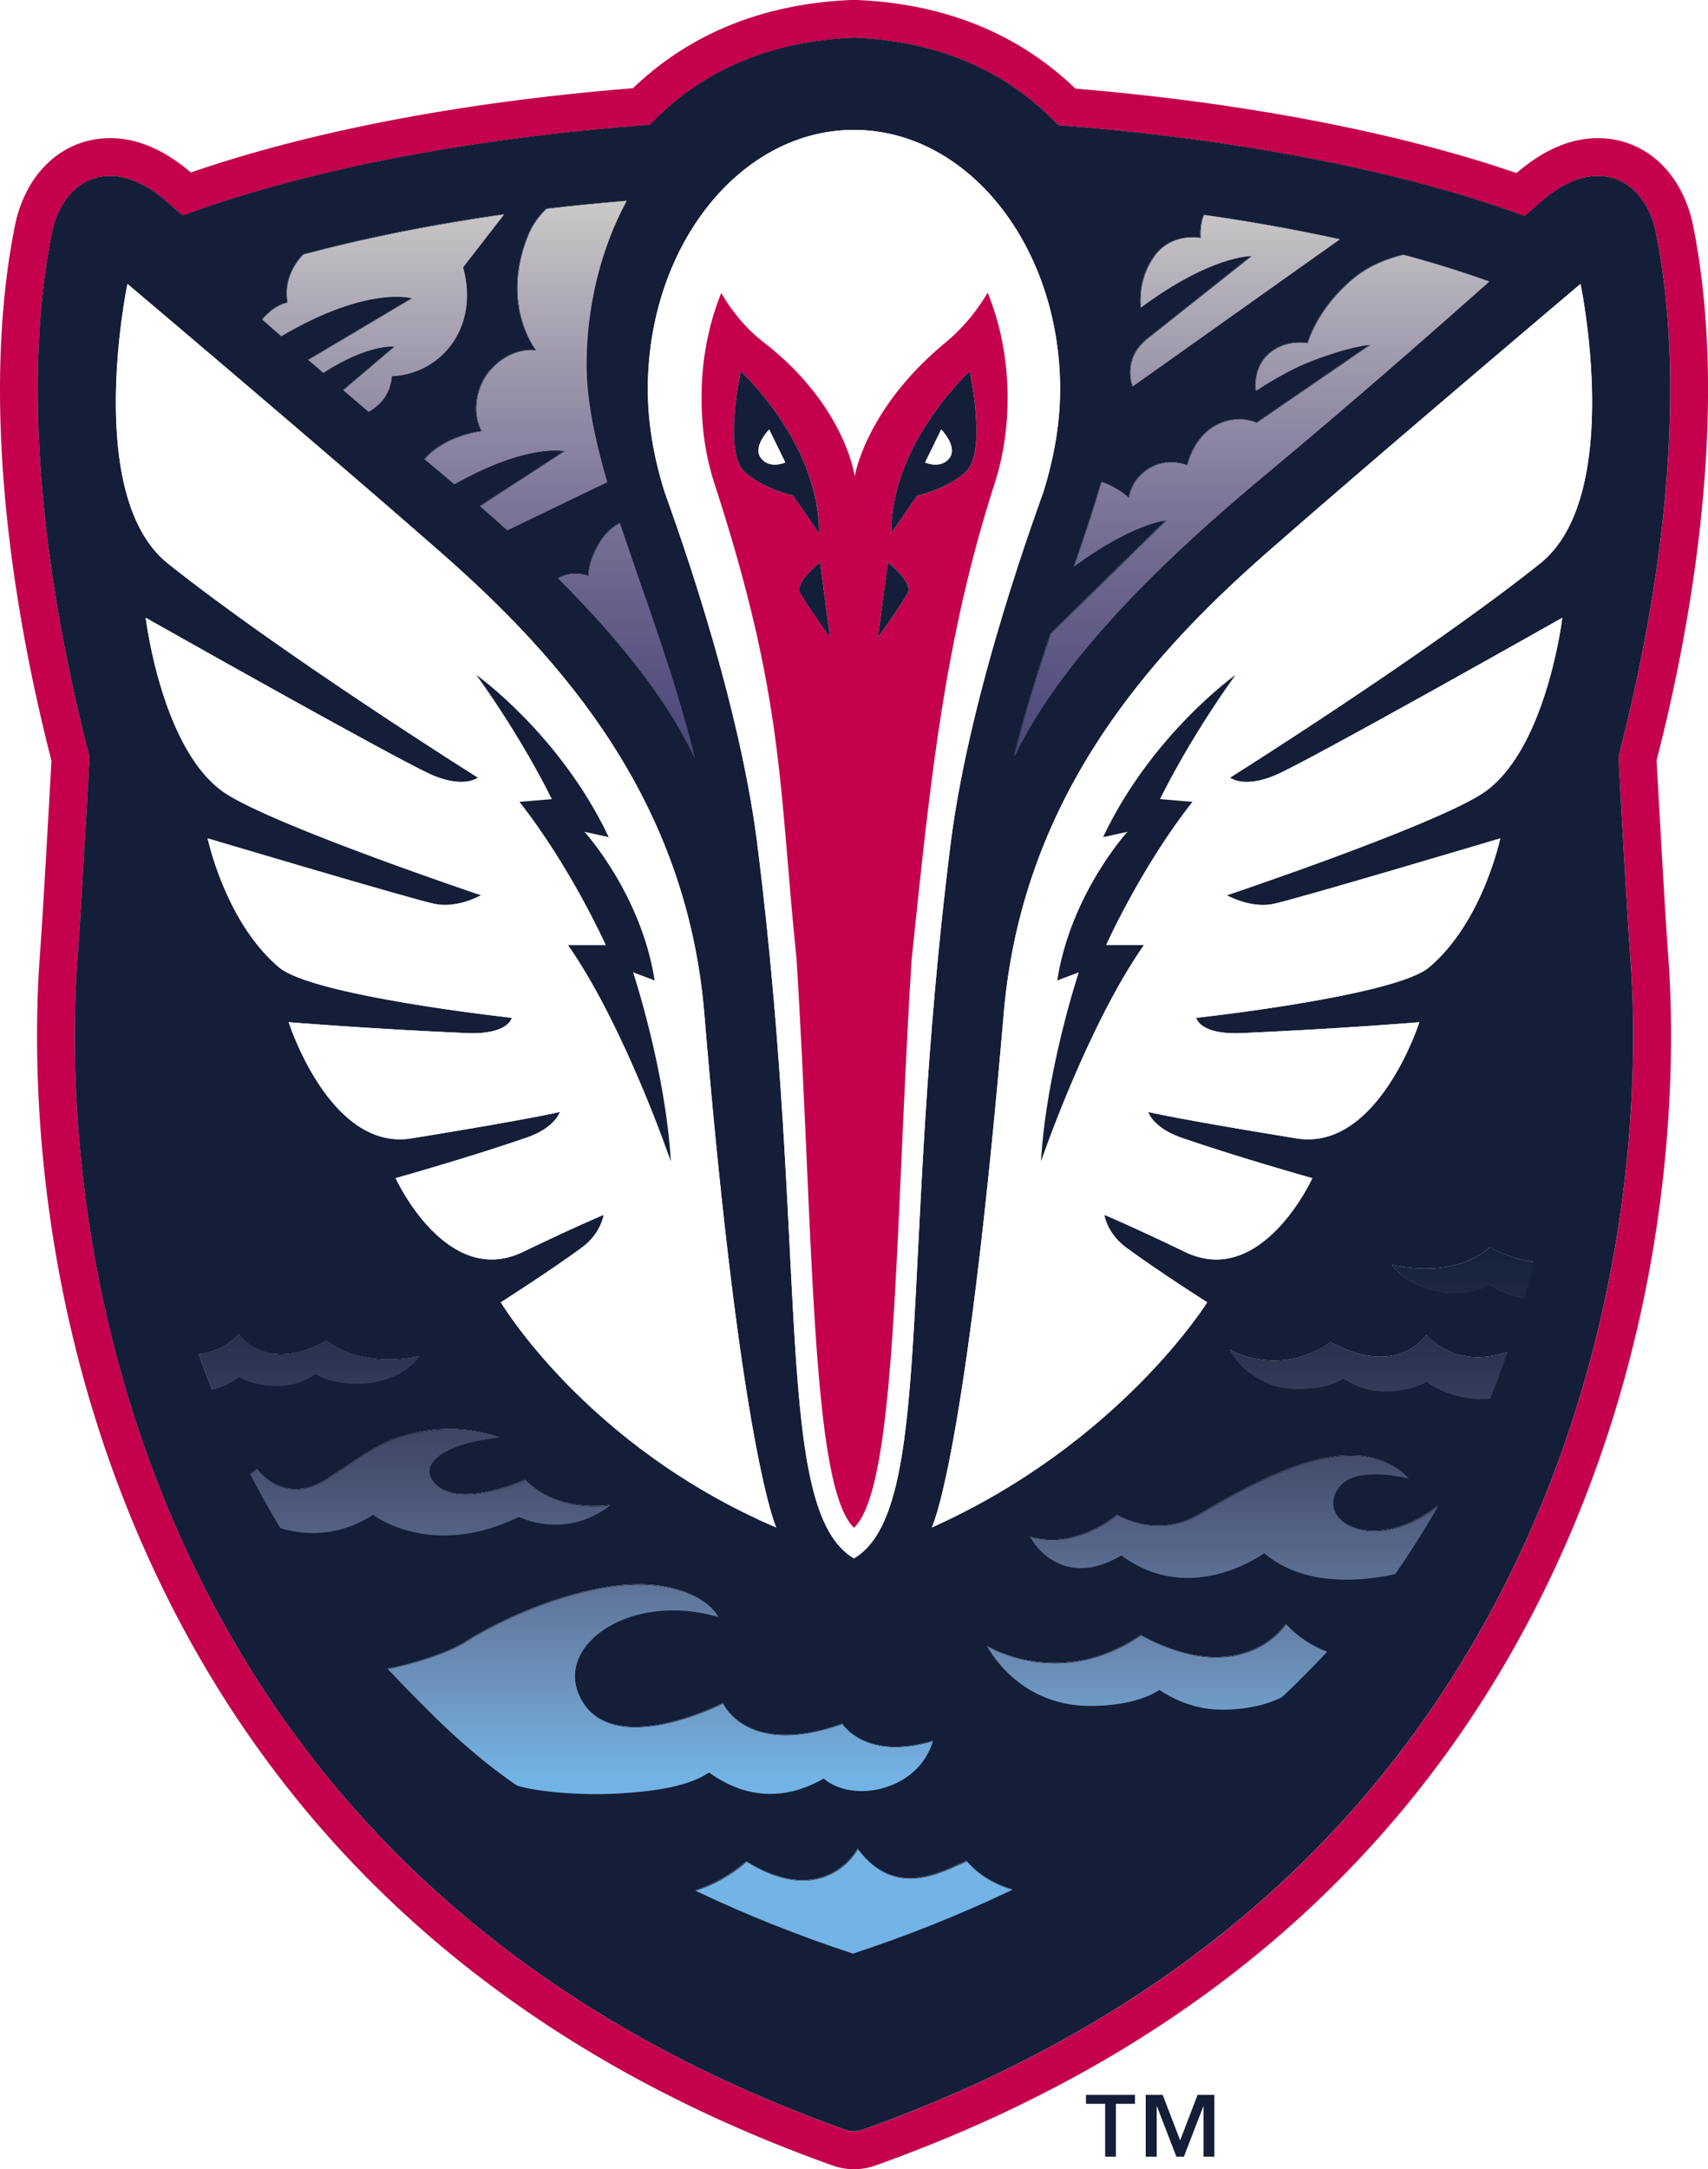 <svg xmlns="http://www.w3.org/2000/svg" xmlns:xlink="http://www.w3.org/1999/xlink" version="1.2" viewBox="0 0 177.26 225"><defs><clipPath id="e"><path d="M92.648 52.82s-1.387 1.27-1.04 3.156c0 0-.855.137-1.667 1.113.406.36.82.723 1.25 1.098 5.719-3.37 8.598-2.488 8.598-2.488l-6.817 4.047c.32.273.656.566.985.851 2.972-1.933 4.687-1.726 4.687-1.726l-3.371 2.863c.535.465 1.094.938 1.66 1.418.73-.402 1.414-1.09 1.531-2.336 3.168-.137 5.786-3.117 4.684-7.156l2.695-3.477c-4.754.672-9.191 1.563-13.195 2.637"/></clipPath><clipPath id="g"><path d="M161.54 54.535c-1.734 1.527-2.504 3.055-2.848 4.113-.379-.062-1.316-.136-2.222.45-1.493.964-1.168 2.683-1.168 2.683s1.511-1.035 3.117-1.742c0 0 2.574-1.102 4.406-1.29l-7.476 5.126c-1.622-.637-3.836.074-4.579 2.8 0 0-1.097-.488-2.27.083-1.41.687-1.562 2.062-1.562 2.062s-.699-.687-1.8-1.05c-.52 1.78-1.137 3.624-1.809 5.554 3.887-2.86 6.078-3.031 6.078-3.031l-7.602 7.453c-.855 2.523-1.68 5.148-2.355 7.86l-.02.175c3.344-6.969 10.902-13.828 16.395-18.406 6.325-5.27 10.853-9.273 14.817-12.78a72.931 72.931 0 0 0-5.653-1.759c-1.129.274-2.39.766-3.449 1.7"/></clipPath><clipPath id="i"><path d="M151.66 51.734s-1.957-.41-3.102 1.281c-.777 1.149-.91 2.328-.836 3.293 4.657-3.453 7.286-3.387 7.286-3.387l-6.793 5.391c-1.786 1.379-1.024 3.172-1.024 3.172l13.625-9.668a122.922 122.922 0 0 0-8.937-1.602c-.293.625-.219 1.52-.219 1.52"/></clipPath><clipPath id="k"><path d="M108.64 49.816a4.95 4.95 0 0 0-1.223 1.781c-1.836 4.586.547 7.524.547 7.524s-1.625-.293-3.031 1.312c-.875.992-1.254 2.754-.547 4.004 0 0-2.379.238-3.765 1.836.44.371.855.719 1.312 1.101.215.176.43.364.645.543 4.84-2.726 7.246-2.171 7.246-2.171l-5.551 3.617c.586.508 1.183 1.039 1.785 1.582l6.57-3.164c-.808-2.778-1.36-5.375-1.36-7.743 0-3.527.817-7.382 2.638-10.75-1.782.153-3.551.317-5.266.528"/></clipPath><clipPath id="m"><path d="M112.26 71.559c-.95 1.445-.855 2.39-.855 2.39-.887-.296-1.57-.09-2.008.157 3.617 3.594 7.035 7.672 8.984 11.785-1.36-5.535-3.371-10.715-4.922-15.418-.43.238-.86.578-1.199 1.086"/></clipPath><clipPath id="o"><path d="M103.28 144.05c-1.176.742-3.621 1.473-5.086 1.746 2.684 2.805 5.156 5.363 8.496 7.66 1.258.39 4.18.684 6.82.512 2.59-.16 4.575-.535 5.81-1.375 2.984 2.152 5.69 1.469 7.542.402 1.922 1.649 6.207.813 7.184-2.464-4.442 1.332-5.953-1.125-5.953-1.125-6.278 2.253-7.848-1.344-7.848-1.344s-7.543 3.87-9.48-.567c-1.47-3.386 3.472-6.773 9.152-5.125 0 0-.742-1.617-3.993-2.043a9.142 9.142 0 0 0-1.195-.07c-3.773 0-8.555 1.965-11.449 3.793"/></clipPath><clipPath id="q"><path d="M88.434 123.81c-.836.883-1.781 1.227-2.648 1.313.265.765.546 1.539.859 2.32 1.152-.305 1.79-.84 1.79-.84s.847.59 2.538.59c1.055 0 1.906-.406 2.485-.79.445.29 1.289.637 2.761.637 2.88 0 4.063-1.789 4.063-1.789s-3.496.922-6.094-1.004c-4.02 2.188-5.719-.386-5.754-.437z"/></clipPath><clipPath id="s"><path d="M164.29 119.25s.781 1.371 3.32 1.805c1.711.293 3.09-.516 3.09-.516s.813.625 2.242.906c.223-.804.43-1.597.614-2.39-1.715-.262-2.856-.961-2.856-.961-2.402 2.187-6.41 1.156-6.41 1.156"/></clipPath><clipPath id="u"><path d="M121.79 158.47c-1.11.969-2.254 1.559-3.352 1.898 3.243 1.551 6.692 2.926 10.348 4.133a88.622 88.622 0 0 0 10.48-4.195c-1.078-.317-2.136-.883-3-1.867-1.597.691-4.683 2.53-7.156-.797 0 0-2.12 4.027-7.32.828"/></clipPath><clipPath id="v"><path d="M160.25 124.34c-3.477 2.387-6.586.52-6.648.48.039.079 1.34 2.575 4.433 2.575 1.61 0 2.528-.38 3.02-.7.625.422 1.55.856 2.707.856 1.847 0 2.773-.645 2.773-.645s1.512 1.309 4.156 1.13a65.31 65.31 0 0 0 1.145-3.044c-1.184.399-3.473.801-5.301-1.133 0 0-1.848 2.891-6.285.48"/></clipPath><clipPath id="x"><path d="M147.73 143.59c-5.332 3.652-10.094.727-10.094.727s1.957 3.902 6.727 3.902c2.441 0 3.832-.57 4.582-1.05.949.632 2.355 1.296 4.113 1.296 2.09 0 3.398-.543 3.933-.816a59.464 59.464 0 0 0 2.973-2.985c-.918-.336-1.844-.906-2.699-1.805 0 0-2.805 4.383-9.535.73"/></clipPath><clipPath id="z"><path d="M100.36 130.23c-2.352.484-2.95.973-5.965 2.988-3.011 2.016-4.781-.55-4.781-.55s-.16.144-.441.328a56.988 56.988 0 0 0 1.988 3.547 7.137 7.137 0 0 0 6.062-.895s3.778 2.977 9.598.145c0 0 3.012 1.554 5.996-.754 0 0-3.46.562-5.57-1.653 0 0-3.996 1.793-5.715.442-1.46-1.153-.305-2.77 3.969-3.25 0 0-1.352-.536-3.242-.536-.586 0-1.227.055-1.899.188"/></clipPath><clipPath id="B"><path d="M151.52 135.68c-2.754 1.598-5.34 0-5.34 0s-2.652 2.32-5.707 1.438c0 0 1.047 2.152 3.516 2.039.894-.04 1.773-.43 2.453-.836 4.59 3.425 9.402-.149 9.402-.149 2.617 2.262 6.485 1.848 8.602 1.383 1-1.434 1.933-2.914 2.812-4.437-4.28 3.285-8.125.949-6.504-1.266 1.11-1.508 4.606-.57 4.606-.57-1.074-1.078-2.383-1.5-3.809-1.5-3.175 0-6.945 2.097-10.03 3.898"/></clipPath><linearGradient id="f" x1=".709" x2=".979" gradientTransform="rotate(-90 97.508 -.382) scale(47.938)" gradientUnits="userSpaceOnUse"><stop offset="0" stop-color="#938ca6"/><stop offset=".016" stop-color="#938da6"/><stop offset=".031" stop-color="#948da7"/><stop offset=".047" stop-color="#958ea7"/><stop offset=".063" stop-color="#958fa7"/><stop offset=".078" stop-color="#9690a8"/><stop offset=".094" stop-color="#9791a8"/><stop offset=".109" stop-color="#9891a9"/><stop offset=".125" stop-color="#9992a9"/><stop offset=".141" stop-color="#9993aa"/><stop offset=".156" stop-color="#9a94aa"/><stop offset=".172" stop-color="#9b95ab"/><stop offset=".188" stop-color="#9c96ab"/><stop offset=".203" stop-color="#9c96ac"/><stop offset=".219" stop-color="#9d97ac"/><stop offset=".234" stop-color="#9e98ad"/><stop offset=".25" stop-color="#9f99ad"/><stop offset=".266" stop-color="#a09aae"/><stop offset=".281" stop-color="#a09bae"/><stop offset=".297" stop-color="#a19caf"/><stop offset=".313" stop-color="#a29caf"/><stop offset=".328" stop-color="#a39db0"/><stop offset=".344" stop-color="#a49eb0"/><stop offset=".359" stop-color="#a49fb1"/><stop offset=".375" stop-color="#a5a0b1"/><stop offset=".391" stop-color="#a6a1b2"/><stop offset=".406" stop-color="#a7a2b2"/><stop offset=".422" stop-color="#a8a3b3"/><stop offset=".438" stop-color="#a9a3b3"/><stop offset=".453" stop-color="#a9a4b4"/><stop offset=".469" stop-color="#aaa5b4"/><stop offset=".484" stop-color="#aba6b5"/><stop offset=".5" stop-color="#aca7b5"/><stop offset=".516" stop-color="#ada8b6"/><stop offset=".531" stop-color="#aea9b6"/><stop offset=".547" stop-color="#aeaab7"/><stop offset=".563" stop-color="#afabb7"/><stop offset=".578" stop-color="#b0acb8"/><stop offset=".594" stop-color="#b1adb8"/><stop offset=".609" stop-color="#b2adb9"/><stop offset=".625" stop-color="#b3aeb9"/><stop offset=".641" stop-color="#b4afba"/><stop offset=".656" stop-color="#b4b0ba"/><stop offset=".672" stop-color="#b5b1bb"/><stop offset=".688" stop-color="#b6b2bb"/><stop offset=".703" stop-color="#b7b3bc"/><stop offset=".719" stop-color="#b8b4bc"/><stop offset=".734" stop-color="#b9b5bd"/><stop offset=".75" stop-color="#bab6bd"/><stop offset=".766" stop-color="#bab7be"/><stop offset=".781" stop-color="#bbb8bf"/><stop offset=".797" stop-color="#bcb9bf"/><stop offset=".813" stop-color="#bdbac0"/><stop offset=".828" stop-color="#bebbc0"/><stop offset=".844" stop-color="#bfbcc1"/><stop offset=".859" stop-color="#c0bdc1"/><stop offset=".875" stop-color="#c1bec2"/><stop offset=".891" stop-color="#c1bfc2"/><stop offset=".906" stop-color="#c2c0c3"/><stop offset=".922" stop-color="#c3c1c3"/><stop offset=".938" stop-color="#c4c2c4"/><stop offset=".953" stop-color="#c5c3c4"/><stop offset=".969" stop-color="#c6c4c5"/><stop offset=".984" stop-color="#c7c5c6"/><stop offset="1" stop-color="#c8c6c6"/></linearGradient><linearGradient id="h" x1=".237" x2=".924" gradientTransform="matrix(0 -47.945 47.945 0 155.04 97.132)" gradientUnits="userSpaceOnUse"><stop offset="0" stop-color="#4a4778"/><stop offset=".004" stop-color="#4b4779"/><stop offset=".008" stop-color="#4b4779"/><stop offset=".012" stop-color="#4b4879"/><stop offset=".016" stop-color="#4c4879"/><stop offset=".02" stop-color="#4c487a"/><stop offset=".023" stop-color="#4c497a"/><stop offset=".027" stop-color="#4d497a"/><stop offset=".031" stop-color="#4d497a"/><stop offset=".035" stop-color="#4d497a"/><stop offset=".039" stop-color="#4e4a7b"/><stop offset=".043" stop-color="#4e4a7b"/><stop offset=".047" stop-color="#4f4a7b"/><stop offset=".051" stop-color="#4f4b7b"/><stop offset=".055" stop-color="#4f4b7c"/><stop offset=".059" stop-color="#504b7c"/><stop offset=".063" stop-color="#504c7c"/><stop offset=".066" stop-color="#504c7c"/><stop offset=".07" stop-color="#514c7c"/><stop offset=".074" stop-color="#514d7d"/><stop offset=".078" stop-color="#514d7d"/><stop offset=".082" stop-color="#524d7d"/><stop offset=".086" stop-color="#524d7d"/><stop offset=".09" stop-color="#524e7e"/><stop offset=".094" stop-color="#534e7e"/><stop offset=".098" stop-color="#534e7e"/><stop offset=".102" stop-color="#544f7e"/><stop offset=".105" stop-color="#544f7f"/><stop offset=".109" stop-color="#544f7f"/><stop offset=".113" stop-color="#55507f"/><stop offset=".117" stop-color="#55507f"/><stop offset=".121" stop-color="#555080"/><stop offset=".125" stop-color="#565180"/><stop offset=".129" stop-color="#565180"/><stop offset=".133" stop-color="#565180"/><stop offset=".137" stop-color="#575280"/><stop offset=".141" stop-color="#575281"/><stop offset=".145" stop-color="#585281"/><stop offset=".148" stop-color="#585381"/><stop offset=".152" stop-color="#585381"/><stop offset=".156" stop-color="#595382"/><stop offset=".16" stop-color="#595482"/><stop offset=".164" stop-color="#595482"/><stop offset=".168" stop-color="#5a5482"/><stop offset=".172" stop-color="#5a5583"/><stop offset=".176" stop-color="#5b5583"/><stop offset=".18" stop-color="#5b5583"/><stop offset=".184" stop-color="#5b5683"/><stop offset=".188" stop-color="#5c5684"/><stop offset=".191" stop-color="#5c5684"/><stop offset=".195" stop-color="#5c5784"/><stop offset=".199" stop-color="#5d5784"/><stop offset=".203" stop-color="#5d5785"/><stop offset=".207" stop-color="#5e5885"/><stop offset=".211" stop-color="#5e5885"/><stop offset=".215" stop-color="#5e5885"/><stop offset=".219" stop-color="#5f5986"/><stop offset=".223" stop-color="#5f5986"/><stop offset=".227" stop-color="#5f5a86"/><stop offset=".23" stop-color="#605a86"/><stop offset=".234" stop-color="#605a87"/><stop offset=".238" stop-color="#615b87"/><stop offset=".242" stop-color="#615b87"/><stop offset=".246" stop-color="#615b87"/><stop offset=".25" stop-color="#625c88"/><stop offset=".254" stop-color="#625c88"/><stop offset=".258" stop-color="#635c88"/><stop offset=".262" stop-color="#635d88"/><stop offset=".266" stop-color="#635d89"/><stop offset=".27" stop-color="#645e89"/><stop offset=".273" stop-color="#645e89"/><stop offset=".277" stop-color="#655e89"/><stop offset=".281" stop-color="#655f8a"/><stop offset=".285" stop-color="#655f8a"/><stop offset=".289" stop-color="#665f8a"/><stop offset=".293" stop-color="#66608a"/><stop offset=".297" stop-color="#67608b"/><stop offset=".301" stop-color="#67618b"/><stop offset=".305" stop-color="#67618b"/><stop offset=".309" stop-color="#68618b"/><stop offset=".313" stop-color="#68628c"/><stop offset=".316" stop-color="#69628c"/><stop offset=".32" stop-color="#69628c"/><stop offset=".324" stop-color="#69638c"/><stop offset=".328" stop-color="#6a638d"/><stop offset=".332" stop-color="#6a648d"/><stop offset=".336" stop-color="#6b648d"/><stop offset=".34" stop-color="#6b648d"/><stop offset=".344" stop-color="#6b658e"/><stop offset=".348" stop-color="#6c658e"/><stop offset=".352" stop-color="#6c668e"/><stop offset=".355" stop-color="#6d668e"/><stop offset=".359" stop-color="#6d668f"/><stop offset=".363" stop-color="#6d678f"/><stop offset=".367" stop-color="#6e678f"/><stop offset=".371" stop-color="#6e688f"/><stop offset=".375" stop-color="#6f6890"/><stop offset=".379" stop-color="#6f6890"/><stop offset=".383" stop-color="#706990"/><stop offset=".387" stop-color="#706990"/><stop offset=".391" stop-color="#706a91"/><stop offset=".395" stop-color="#716a91"/><stop offset=".398" stop-color="#716a91"/><stop offset=".402" stop-color="#726b91"/><stop offset=".406" stop-color="#726b92"/><stop offset=".41" stop-color="#736c92"/><stop offset=".414" stop-color="#736c92"/><stop offset=".418" stop-color="#736c93"/><stop offset=".422" stop-color="#746d93"/><stop offset=".426" stop-color="#746d93"/><stop offset=".43" stop-color="#756e93"/><stop offset=".434" stop-color="#756e94"/><stop offset=".438" stop-color="#766f94"/><stop offset=".441" stop-color="#766f94"/><stop offset=".445" stop-color="#766f94"/><stop offset=".449" stop-color="#777095"/><stop offset=".453" stop-color="#777095"/><stop offset=".457" stop-color="#787195"/><stop offset=".461" stop-color="#787195"/><stop offset=".465" stop-color="#797296"/><stop offset=".469" stop-color="#797296"/><stop offset=".473" stop-color="#797296"/><stop offset=".477" stop-color="#7a7397"/><stop offset=".48" stop-color="#7a7397"/><stop offset=".484" stop-color="#7b7497"/><stop offset=".488" stop-color="#7b7497"/><stop offset=".492" stop-color="#7c7598"/><stop offset=".496" stop-color="#7c7598"/><stop offset=".5" stop-color="#7d7598"/><stop offset=".504" stop-color="#7d7698"/><stop offset=".508" stop-color="#7d7699"/><stop offset=".512" stop-color="#7e7799"/><stop offset=".516" stop-color="#7e7799"/><stop offset=".52" stop-color="#7f789a"/><stop offset=".523" stop-color="#7f789a"/><stop offset=".527" stop-color="#80799a"/><stop offset=".531" stop-color="#80799a"/><stop offset=".535" stop-color="#81799b"/><stop offset=".539" stop-color="#817a9b"/><stop offset=".543" stop-color="#817a9b"/><stop offset=".547" stop-color="#827b9c"/><stop offset=".551" stop-color="#827b9c"/><stop offset=".555" stop-color="#837c9c"/><stop offset=".559" stop-color="#837c9c"/><stop offset=".563" stop-color="#847d9d"/><stop offset=".566" stop-color="#847d9d"/><stop offset=".57" stop-color="#857e9d"/><stop offset=".574" stop-color="#857e9d"/><stop offset=".578" stop-color="#867f9e"/><stop offset=".582" stop-color="#867f9e"/><stop offset=".586" stop-color="#86809e"/><stop offset=".59" stop-color="#87809f"/><stop offset=".594" stop-color="#87809f"/><stop offset=".598" stop-color="#88819f"/><stop offset=".602" stop-color="#88819f"/><stop offset=".605" stop-color="#8982a0"/><stop offset=".609" stop-color="#8982a0"/><stop offset=".613" stop-color="#8a83a0"/><stop offset=".617" stop-color="#8a83a1"/><stop offset=".621" stop-color="#8b84a1"/><stop offset=".625" stop-color="#8b84a1"/><stop offset=".629" stop-color="#8c85a1"/><stop offset=".633" stop-color="#8c85a2"/><stop offset=".637" stop-color="#8d86a2"/><stop offset=".641" stop-color="#8d86a2"/><stop offset=".645" stop-color="#8e87a3"/><stop offset=".648" stop-color="#8e87a3"/><stop offset=".652" stop-color="#8e88a3"/><stop offset=".656" stop-color="#8f88a4"/><stop offset=".66" stop-color="#8f89a4"/><stop offset=".664" stop-color="#9089a4"/><stop offset=".668" stop-color="#908aa4"/><stop offset=".672" stop-color="#918aa5"/><stop offset=".676" stop-color="#918ba5"/><stop offset=".68" stop-color="#928ba5"/><stop offset=".684" stop-color="#928ca6"/><stop offset=".688" stop-color="#938ca6"/><stop offset=".691" stop-color="#938da6"/><stop offset=".695" stop-color="#948da6"/><stop offset=".699" stop-color="#948ea7"/><stop offset=".703" stop-color="#958ea7"/><stop offset=".707" stop-color="#958fa7"/><stop offset=".711" stop-color="#968fa8"/><stop offset=".715" stop-color="#9690a8"/><stop offset=".719" stop-color="#9790a8"/><stop offset=".723" stop-color="#9791a9"/><stop offset=".727" stop-color="#9891a9"/><stop offset=".73" stop-color="#9892a9"/><stop offset=".734" stop-color="#9992a9"/><stop offset=".738" stop-color="#9993aa"/><stop offset=".742" stop-color="#9a93aa"/><stop offset=".746" stop-color="#9a94aa"/><stop offset=".75" stop-color="#9b95ab"/><stop offset=".754" stop-color="#9b95ab"/><stop offset=".758" stop-color="#9c96ab"/><stop offset=".762" stop-color="#9c96ac"/><stop offset=".766" stop-color="#9d97ac"/><stop offset=".77" stop-color="#9d97ac"/><stop offset=".773" stop-color="#9e98ad"/><stop offset=".777" stop-color="#9e98ad"/><stop offset=".781" stop-color="#9f99ad"/><stop offset=".785" stop-color="#9f99ad"/><stop offset=".789" stop-color="#a09aae"/><stop offset=".793" stop-color="#a09aae"/><stop offset=".797" stop-color="#a19bae"/><stop offset=".801" stop-color="#a19caf"/><stop offset=".805" stop-color="#a29caf"/><stop offset=".809" stop-color="#a29daf"/><stop offset=".813" stop-color="#a39db0"/><stop offset=".816" stop-color="#a39eb0"/><stop offset=".82" stop-color="#a49eb0"/><stop offset=".824" stop-color="#a49fb1"/><stop offset=".828" stop-color="#a59fb1"/><stop offset=".832" stop-color="#a5a0b1"/><stop offset=".836" stop-color="#a6a1b2"/><stop offset=".84" stop-color="#a6a1b2"/><stop offset=".844" stop-color="#a7a2b2"/><stop offset=".848" stop-color="#a7a2b2"/><stop offset=".852" stop-color="#a8a3b3"/><stop offset=".855" stop-color="#a9a3b3"/><stop offset=".859" stop-color="#a9a4b3"/><stop offset=".863" stop-color="#aaa4b4"/><stop offset=".867" stop-color="#aaa5b4"/><stop offset=".871" stop-color="#aba6b4"/><stop offset=".875" stop-color="#aba6b5"/><stop offset=".879" stop-color="#aca7b5"/><stop offset=".883" stop-color="#aca7b5"/><stop offset=".887" stop-color="#ada8b6"/><stop offset=".891" stop-color="#ada9b6"/><stop offset=".895" stop-color="#aea9b6"/><stop offset=".898" stop-color="#aeaab7"/><stop offset=".902" stop-color="#afaab7"/><stop offset=".906" stop-color="#afabb7"/><stop offset=".91" stop-color="#b0abb8"/><stop offset=".914" stop-color="#b0acb8"/><stop offset=".918" stop-color="#b1adb8"/><stop offset=".922" stop-color="#b2adb9"/><stop offset=".926" stop-color="#b2aeb9"/><stop offset=".93" stop-color="#b3aeb9"/><stop offset=".934" stop-color="#b3afba"/><stop offset=".938" stop-color="#b4b0ba"/><stop offset=".941" stop-color="#b4b0ba"/><stop offset=".945" stop-color="#b5b1bb"/><stop offset=".949" stop-color="#b5b1bb"/><stop offset=".953" stop-color="#b6b2bb"/><stop offset=".957" stop-color="#b6b3bc"/><stop offset=".961" stop-color="#b7b3bc"/><stop offset=".965" stop-color="#b8b4bc"/><stop offset=".969" stop-color="#b8b4bd"/><stop offset=".973" stop-color="#b9b5bd"/><stop offset=".977" stop-color="#b9b6bd"/><stop offset=".98" stop-color="#bab6be"/><stop offset=".984" stop-color="#bab7be"/><stop offset=".988" stop-color="#bbb8be"/><stop offset=".992" stop-color="#bbb8bf"/><stop offset=".996" stop-color="#bcb9bf"/><stop offset="1" stop-color="#bdb9bf"/></linearGradient><linearGradient id="j" x1=".744" x2=".979" gradientTransform="matrix(0 -47.943 47.943 0 153.92 97.13)" gradientUnits="userSpaceOnUse"><stop offset="0" stop-color="#9993aa"/><stop offset=".016" stop-color="#9993aa"/><stop offset=".031" stop-color="#9a94aa"/><stop offset=".047" stop-color="#9b95ab"/><stop offset=".063" stop-color="#9b95ab"/><stop offset=".078" stop-color="#9c96ac"/><stop offset=".094" stop-color="#9d97ac"/><stop offset=".109" stop-color="#9e98ac"/><stop offset=".125" stop-color="#9e98ad"/><stop offset=".141" stop-color="#9f99ad"/><stop offset=".156" stop-color="#a09aae"/><stop offset=".172" stop-color="#a09bae"/><stop offset=".188" stop-color="#a19baf"/><stop offset=".203" stop-color="#a29caf"/><stop offset=".219" stop-color="#a29daf"/><stop offset=".234" stop-color="#a39eb0"/><stop offset=".25" stop-color="#a49eb0"/><stop offset=".266" stop-color="#a59fb1"/><stop offset=".281" stop-color="#a5a0b1"/><stop offset=".297" stop-color="#a6a1b2"/><stop offset=".313" stop-color="#a7a1b2"/><stop offset=".328" stop-color="#a7a2b2"/><stop offset=".344" stop-color="#a8a3b3"/><stop offset=".359" stop-color="#a9a4b3"/><stop offset=".375" stop-color="#aaa4b4"/><stop offset=".391" stop-color="#aaa5b4"/><stop offset=".406" stop-color="#aba6b5"/><stop offset=".422" stop-color="#aca7b5"/><stop offset=".438" stop-color="#aca8b5"/><stop offset=".453" stop-color="#ada8b6"/><stop offset=".469" stop-color="#aea9b6"/><stop offset=".484" stop-color="#afaab7"/><stop offset=".5" stop-color="#afabb7"/><stop offset=".516" stop-color="#b0acb8"/><stop offset=".531" stop-color="#b1acb8"/><stop offset=".547" stop-color="#b2adb9"/><stop offset=".563" stop-color="#b2aeb9"/><stop offset=".578" stop-color="#b3afba"/><stop offset=".594" stop-color="#b4b0ba"/><stop offset=".609" stop-color="#b5b0ba"/><stop offset=".625" stop-color="#b5b1bb"/><stop offset=".641" stop-color="#b6b2bb"/><stop offset=".656" stop-color="#b7b3bc"/><stop offset=".672" stop-color="#b8b4bc"/><stop offset=".688" stop-color="#b8b5bd"/><stop offset=".703" stop-color="#b9b5bd"/><stop offset=".719" stop-color="#bab6be"/><stop offset=".734" stop-color="#bbb7be"/><stop offset=".75" stop-color="#bbb8bf"/><stop offset=".766" stop-color="#bcb9bf"/><stop offset=".781" stop-color="#bdbabf"/><stop offset=".797" stop-color="#bebbc0"/><stop offset=".813" stop-color="#bebbc0"/><stop offset=".828" stop-color="#bfbcc1"/><stop offset=".844" stop-color="#c0bdc1"/><stop offset=".859" stop-color="#c1bec2"/><stop offset=".875" stop-color="#c1bfc2"/><stop offset=".891" stop-color="#c2c0c3"/><stop offset=".906" stop-color="#c3c1c3"/><stop offset=".922" stop-color="#c4c2c4"/><stop offset=".938" stop-color="#c5c2c4"/><stop offset=".953" stop-color="#c5c3c5"/><stop offset=".969" stop-color="#c6c4c5"/><stop offset=".984" stop-color="#c7c5c6"/><stop offset="1" stop-color="#c8c6c6"/></linearGradient><linearGradient id="l" x1=".546" x2=".998" gradientTransform="rotate(-90 102.196 -5.064) scale(47.945)" gradientUnits="userSpaceOnUse"><stop offset="0" stop-color="#777095"/><stop offset=".008" stop-color="#777095"/><stop offset=".016" stop-color="#787195"/><stop offset=".023" stop-color="#787196"/><stop offset=".031" stop-color="#797296"/><stop offset=".039" stop-color="#7a7296"/><stop offset=".047" stop-color="#7a7397"/><stop offset=".055" stop-color="#7b7497"/><stop offset=".063" stop-color="#7b7497"/><stop offset=".07" stop-color="#7c7598"/><stop offset=".078" stop-color="#7c7598"/><stop offset=".086" stop-color="#7d7698"/><stop offset=".094" stop-color="#7e7799"/><stop offset=".102" stop-color="#7e7799"/><stop offset=".109" stop-color="#7f789a"/><stop offset=".117" stop-color="#7f789a"/><stop offset=".125" stop-color="#80799a"/><stop offset=".133" stop-color="#81799b"/><stop offset=".141" stop-color="#817a9b"/><stop offset=".148" stop-color="#827b9b"/><stop offset=".156" stop-color="#827b9c"/><stop offset=".164" stop-color="#837c9c"/><stop offset=".172" stop-color="#847c9d"/><stop offset=".18" stop-color="#847d9d"/><stop offset=".188" stop-color="#857e9d"/><stop offset=".195" stop-color="#857e9e"/><stop offset=".203" stop-color="#867f9e"/><stop offset=".211" stop-color="#87809e"/><stop offset=".219" stop-color="#87809f"/><stop offset=".227" stop-color="#88819f"/><stop offset=".234" stop-color="#88819f"/><stop offset=".242" stop-color="#8982a0"/><stop offset=".25" stop-color="#8a83a0"/><stop offset=".258" stop-color="#8a83a1"/><stop offset=".266" stop-color="#8b84a1"/><stop offset=".273" stop-color="#8b85a1"/><stop offset=".281" stop-color="#8c85a2"/><stop offset=".289" stop-color="#8d86a2"/><stop offset=".297" stop-color="#8d87a3"/><stop offset=".305" stop-color="#8e87a3"/><stop offset=".313" stop-color="#8f88a3"/><stop offset=".32" stop-color="#8f88a4"/><stop offset=".328" stop-color="#9089a4"/><stop offset=".336" stop-color="#908aa4"/><stop offset=".344" stop-color="#918aa5"/><stop offset=".352" stop-color="#928ba5"/><stop offset=".359" stop-color="#928ca6"/><stop offset=".367" stop-color="#938ca6"/><stop offset=".375" stop-color="#948da6"/><stop offset=".383" stop-color="#948ea7"/><stop offset=".391" stop-color="#958ea7"/><stop offset=".398" stop-color="#968fa8"/><stop offset=".406" stop-color="#9690a8"/><stop offset=".414" stop-color="#9790a8"/><stop offset=".422" stop-color="#9891a9"/><stop offset=".43" stop-color="#9892a9"/><stop offset=".438" stop-color="#9993aa"/><stop offset=".445" stop-color="#9993aa"/><stop offset=".453" stop-color="#9a94aa"/><stop offset=".461" stop-color="#9b95ab"/><stop offset=".469" stop-color="#9b95ab"/><stop offset=".477" stop-color="#9c96ac"/><stop offset=".484" stop-color="#9d97ac"/><stop offset=".492" stop-color="#9d97ac"/><stop offset=".5" stop-color="#9e98ad"/><stop offset=".508" stop-color="#9f99ad"/><stop offset=".516" stop-color="#9f9aae"/><stop offset=".523" stop-color="#a09aae"/><stop offset=".531" stop-color="#a19bae"/><stop offset=".539" stop-color="#a19caf"/><stop offset=".547" stop-color="#a29caf"/><stop offset=".555" stop-color="#a39db0"/><stop offset=".563" stop-color="#a39eb0"/><stop offset=".57" stop-color="#a49fb0"/><stop offset=".578" stop-color="#a59fb1"/><stop offset=".586" stop-color="#a5a0b1"/><stop offset=".594" stop-color="#a6a1b2"/><stop offset=".602" stop-color="#a7a2b2"/><stop offset=".609" stop-color="#a8a2b3"/><stop offset=".617" stop-color="#a8a3b3"/><stop offset=".625" stop-color="#a9a4b3"/><stop offset=".633" stop-color="#aaa5b4"/><stop offset=".641" stop-color="#aaa5b4"/><stop offset=".648" stop-color="#aba6b5"/><stop offset=".656" stop-color="#aca7b5"/><stop offset=".664" stop-color="#aca8b5"/><stop offset=".672" stop-color="#ada8b6"/><stop offset=".68" stop-color="#aea9b6"/><stop offset=".688" stop-color="#afaab7"/><stop offset=".695" stop-color="#afabb7"/><stop offset=".703" stop-color="#b0abb8"/><stop offset=".711" stop-color="#b1acb8"/><stop offset=".719" stop-color="#b1adb8"/><stop offset=".727" stop-color="#b2aeb9"/><stop offset=".734" stop-color="#b3afb9"/><stop offset=".742" stop-color="#b3afba"/><stop offset=".75" stop-color="#b4b0ba"/><stop offset=".758" stop-color="#b5b1bb"/><stop offset=".766" stop-color="#b6b2bb"/><stop offset=".773" stop-color="#b6b2bc"/><stop offset=".781" stop-color="#b7b3bc"/><stop offset=".789" stop-color="#b8b4bc"/><stop offset=".797" stop-color="#b9b5bd"/><stop offset=".805" stop-color="#b9b6bd"/><stop offset=".813" stop-color="#bab6be"/><stop offset=".82" stop-color="#bbb7be"/><stop offset=".828" stop-color="#bbb8bf"/><stop offset=".836" stop-color="#bcb9bf"/><stop offset=".844" stop-color="#bdbabf"/><stop offset=".852" stop-color="#bebbc0"/><stop offset=".859" stop-color="#bebbc0"/><stop offset=".867" stop-color="#bfbcc1"/><stop offset=".875" stop-color="#c0bdc1"/><stop offset=".883" stop-color="#c1bec2"/><stop offset=".891" stop-color="#c1bfc2"/><stop offset=".898" stop-color="#c2c0c3"/><stop offset=".906" stop-color="#c3c0c3"/><stop offset=".914" stop-color="#c4c1c4"/><stop offset=".922" stop-color="#c4c2c4"/><stop offset=".93" stop-color="#c5c3c4"/><stop offset=".938" stop-color="#c6c4c5"/><stop offset=".945" stop-color="#c7c5c5"/><stop offset=".953" stop-color="#c7c5c6"/><stop offset=".961" stop-color="#c8c6c6"/><stop offset=".969" stop-color="#c9c7c7"/><stop offset=".977" stop-color="#cac8c7"/><stop offset=".984" stop-color="#cac9c8"/><stop offset=".992" stop-color="#cbcac8"/><stop offset="1" stop-color="#cccbc9"/></linearGradient><linearGradient id="n" x1=".234" x2=".556" gradientTransform="matrix(0 -47.95 47.95 0 113.89 97.134)" gradientUnits="userSpaceOnUse"><stop offset="0" stop-color="#4a4778"/><stop offset=".016" stop-color="#4a4778"/><stop offset=".031" stop-color="#4b4779"/><stop offset=".047" stop-color="#4c4879"/><stop offset=".063" stop-color="#4c497a"/><stop offset=".078" stop-color="#4d497a"/><stop offset=".094" stop-color="#4e4a7b"/><stop offset=".109" stop-color="#4e4a7b"/><stop offset=".125" stop-color="#4f4b7b"/><stop offset=".141" stop-color="#504b7c"/><stop offset=".156" stop-color="#504c7c"/><stop offset=".172" stop-color="#514c7d"/><stop offset=".188" stop-color="#524d7d"/><stop offset=".203" stop-color="#524e7e"/><stop offset=".219" stop-color="#534e7e"/><stop offset=".234" stop-color="#544f7e"/><stop offset=".25" stop-color="#544f7f"/><stop offset=".266" stop-color="#55507f"/><stop offset=".281" stop-color="#565180"/><stop offset=".297" stop-color="#565180"/><stop offset=".313" stop-color="#575281"/><stop offset=".328" stop-color="#585281"/><stop offset=".344" stop-color="#585382"/><stop offset=".359" stop-color="#595482"/><stop offset=".375" stop-color="#5a5482"/><stop offset=".391" stop-color="#5b5583"/><stop offset=".406" stop-color="#5b5683"/><stop offset=".422" stop-color="#5c5684"/><stop offset=".438" stop-color="#5d5784"/><stop offset=".453" stop-color="#5d5885"/><stop offset=".469" stop-color="#5e5885"/><stop offset=".484" stop-color="#5f5986"/><stop offset=".5" stop-color="#605a86"/><stop offset=".516" stop-color="#605a87"/><stop offset=".531" stop-color="#615b87"/><stop offset=".547" stop-color="#625c87"/><stop offset=".563" stop-color="#625c88"/><stop offset=".578" stop-color="#635d88"/><stop offset=".594" stop-color="#645e89"/><stop offset=".609" stop-color="#655e89"/><stop offset=".625" stop-color="#655f8a"/><stop offset=".641" stop-color="#66608a"/><stop offset=".656" stop-color="#67608b"/><stop offset=".672" stop-color="#68618b"/><stop offset=".688" stop-color="#68628c"/><stop offset=".703" stop-color="#69638c"/><stop offset=".719" stop-color="#6a638d"/><stop offset=".734" stop-color="#6b648d"/><stop offset=".75" stop-color="#6b658e"/><stop offset=".766" stop-color="#6c668e"/><stop offset=".781" stop-color="#6d668f"/><stop offset=".797" stop-color="#6e678f"/><stop offset=".813" stop-color="#6f6890"/><stop offset=".828" stop-color="#6f6990"/><stop offset=".844" stop-color="#706991"/><stop offset=".859" stop-color="#716a91"/><stop offset=".875" stop-color="#726b92"/><stop offset=".891" stop-color="#726c92"/><stop offset=".906" stop-color="#736c92"/><stop offset=".922" stop-color="#746d93"/><stop offset=".938" stop-color="#756e93"/><stop offset=".953" stop-color="#766f94"/><stop offset=".969" stop-color="#766f94"/><stop offset=".984" stop-color="#777095"/><stop offset="1" stop-color="#787195"/></linearGradient><linearGradient id="p" x1=".478" x2=".79" gradientTransform="rotate(90 -.99 117.11) scale(46.407)" gradientUnits="userSpaceOnUse"><stop offset="0" stop-color="#5d7297"/><stop offset=".008" stop-color="#5e7397"/><stop offset=".016" stop-color="#5e7398"/><stop offset=".023" stop-color="#5e7499"/><stop offset=".031" stop-color="#5f7499"/><stop offset=".039" stop-color="#5f759a"/><stop offset=".047" stop-color="#5f759a"/><stop offset=".055" stop-color="#5f769b"/><stop offset=".063" stop-color="#60779c"/><stop offset=".07" stop-color="#60779c"/><stop offset=".078" stop-color="#60789d"/><stop offset=".086" stop-color="#61789e"/><stop offset=".094" stop-color="#61799e"/><stop offset=".102" stop-color="#61799f"/><stop offset=".109" stop-color="#617aa0"/><stop offset=".117" stop-color="#627ba0"/><stop offset=".125" stop-color="#627ba1"/><stop offset=".133" stop-color="#627ca2"/><stop offset=".141" stop-color="#637ca2"/><stop offset=".148" stop-color="#637da3"/><stop offset=".156" stop-color="#637da3"/><stop offset=".164" stop-color="#637ea4"/><stop offset=".172" stop-color="#647fa5"/><stop offset=".18" stop-color="#647fa5"/><stop offset=".188" stop-color="#6480a6"/><stop offset=".195" stop-color="#6480a7"/><stop offset=".203" stop-color="#6581a7"/><stop offset=".211" stop-color="#6581a8"/><stop offset=".219" stop-color="#6582a9"/><stop offset=".227" stop-color="#6683a9"/><stop offset=".234" stop-color="#6683aa"/><stop offset=".242" stop-color="#6684ab"/><stop offset=".25" stop-color="#6684ab"/><stop offset=".258" stop-color="#6785ac"/><stop offset=".266" stop-color="#6785ad"/><stop offset=".273" stop-color="#6786ad"/><stop offset=".281" stop-color="#6787ae"/><stop offset=".289" stop-color="#6887af"/><stop offset=".297" stop-color="#6888af"/><stop offset=".305" stop-color="#6888b0"/><stop offset=".313" stop-color="#6889b1"/><stop offset=".32" stop-color="#688ab2"/><stop offset=".328" stop-color="#698ab2"/><stop offset=".336" stop-color="#698bb3"/><stop offset=".344" stop-color="#698bb4"/><stop offset=".352" stop-color="#698cb4"/><stop offset=".359" stop-color="#6a8db5"/><stop offset=".367" stop-color="#6a8db6"/><stop offset=".375" stop-color="#6a8eb6"/><stop offset=".383" stop-color="#6a8eb7"/><stop offset=".391" stop-color="#6a8fb8"/><stop offset=".398" stop-color="#6b90b8"/><stop offset=".406" stop-color="#6b90b9"/><stop offset=".414" stop-color="#6b91ba"/><stop offset=".422" stop-color="#6b91bb"/><stop offset=".43" stop-color="#6c92bb"/><stop offset=".438" stop-color="#6c92bc"/><stop offset=".445" stop-color="#6c93bd"/><stop offset=".453" stop-color="#6c94bd"/><stop offset=".461" stop-color="#6c94be"/><stop offset=".469" stop-color="#6c95bf"/><stop offset=".477" stop-color="#6d95c0"/><stop offset=".484" stop-color="#6d96c0"/><stop offset=".492" stop-color="#6d97c1"/><stop offset=".5" stop-color="#6d97c2"/><stop offset=".508" stop-color="#6d98c2"/><stop offset=".516" stop-color="#6e98c3"/><stop offset=".523" stop-color="#6e99c4"/><stop offset=".531" stop-color="#6e9ac5"/><stop offset=".539" stop-color="#6e9ac5"/><stop offset=".547" stop-color="#6e9bc6"/><stop offset=".555" stop-color="#6e9bc7"/><stop offset=".563" stop-color="#6f9cc8"/><stop offset=".57" stop-color="#6f9dc8"/><stop offset=".578" stop-color="#6f9dc9"/><stop offset=".586" stop-color="#6f9eca"/><stop offset=".594" stop-color="#6f9eca"/><stop offset=".602" stop-color="#6f9fcb"/><stop offset=".609" stop-color="#6fa0cc"/><stop offset=".617" stop-color="#70a0cd"/><stop offset=".625" stop-color="#70a1cd"/><stop offset=".633" stop-color="#70a1ce"/><stop offset=".641" stop-color="#70a2cf"/><stop offset=".648" stop-color="#70a3d0"/><stop offset=".656" stop-color="#70a3d0"/><stop offset=".664" stop-color="#70a4d1"/><stop offset=".672" stop-color="#70a4d2"/><stop offset=".68" stop-color="#71a5d3"/><stop offset=".688" stop-color="#71a6d3"/><stop offset=".695" stop-color="#71a6d4"/><stop offset=".703" stop-color="#71a7d5"/><stop offset=".711" stop-color="#71a7d6"/><stop offset=".719" stop-color="#71a8d6"/><stop offset=".727" stop-color="#71a9d7"/><stop offset=".734" stop-color="#71a9d8"/><stop offset=".742" stop-color="#71aad9"/><stop offset=".75" stop-color="#72aad9"/><stop offset=".758" stop-color="#72abda"/><stop offset=".766" stop-color="#72acdb"/><stop offset=".773" stop-color="#72acdc"/><stop offset=".781" stop-color="#72addd"/><stop offset=".789" stop-color="#72addd"/><stop offset=".797" stop-color="#72aede"/><stop offset=".805" stop-color="#72afdf"/><stop offset=".813" stop-color="#72afe0"/><stop offset=".82" stop-color="#72b0e0"/><stop offset=".828" stop-color="#72b0e1"/><stop offset=".836" stop-color="#72b1e2"/><stop offset=".844" stop-color="#72b2e3"/><stop offset=".852" stop-color="#72b2e3"/><stop offset=".859" stop-color="#72b3e4"/><stop offset=".875" stop-color="#72b3e5"/><stop offset="1" stop-color="#72b4e5"/></linearGradient><linearGradient id="r" x1=".123" x2=".201" gradientTransform="rotate(90 -12.529 105.561) scale(46.413)" gradientUnits="userSpaceOnUse"><stop offset="0" stop-color="#27304d"/><stop offset=".031" stop-color="#28304d"/><stop offset=".063" stop-color="#28304d"/><stop offset=".094" stop-color="#28304e"/><stop offset=".125" stop-color="#29314e"/><stop offset=".156" stop-color="#29314e"/><stop offset=".188" stop-color="#2a324f"/><stop offset=".219" stop-color="#2a324f"/><stop offset=".25" stop-color="#2a3250"/><stop offset=".281" stop-color="#2b3350"/><stop offset=".313" stop-color="#2b3351"/><stop offset=".344" stop-color="#2c3351"/><stop offset=".375" stop-color="#2c3451"/><stop offset=".406" stop-color="#2c3452"/><stop offset=".438" stop-color="#2d3452"/><stop offset=".469" stop-color="#2d3553"/><stop offset=".5" stop-color="#2e3553"/><stop offset=".531" stop-color="#2e3654"/><stop offset=".563" stop-color="#2e3654"/><stop offset=".594" stop-color="#2f3654"/><stop offset=".625" stop-color="#2f3755"/><stop offset=".656" stop-color="#2f3755"/><stop offset=".688" stop-color="#303756"/><stop offset=".719" stop-color="#303856"/><stop offset=".75" stop-color="#313857"/><stop offset=".781" stop-color="#313957"/><stop offset=".813" stop-color="#313958"/><stop offset=".844" stop-color="#323958"/><stop offset=".875" stop-color="#323a58"/><stop offset=".906" stop-color="#333a59"/><stop offset=".938" stop-color="#333b59"/><stop offset=".969" stop-color="#333b5a"/><stop offset="1" stop-color="#343b5a"/></linearGradient><linearGradient id="t" x1="0" x2=".072" gradientTransform="rotate(90 25.415 143.505) scale(46.406)" gradientUnits="userSpaceOnUse"><stop offset="0" stop-color="#14213a"/><stop offset=".031" stop-color="#14213a"/><stop offset=".063" stop-color="#15213a"/><stop offset=".094" stop-color="#15213a"/><stop offset=".125" stop-color="#15213b"/><stop offset=".156" stop-color="#16223b"/><stop offset=".188" stop-color="#16223b"/><stop offset=".219" stop-color="#16223c"/><stop offset=".25" stop-color="#17223c"/><stop offset=".281" stop-color="#17233c"/><stop offset=".313" stop-color="#17233d"/><stop offset=".344" stop-color="#18233d"/><stop offset=".375" stop-color="#18233d"/><stop offset=".406" stop-color="#18243e"/><stop offset=".438" stop-color="#19243e"/><stop offset=".469" stop-color="#19243e"/><stop offset=".5" stop-color="#19243f"/><stop offset=".531" stop-color="#1a253f"/><stop offset=".563" stop-color="#1a253f"/><stop offset=".594" stop-color="#1b2540"/><stop offset=".625" stop-color="#1b2540"/><stop offset=".656" stop-color="#1b2640"/><stop offset=".688" stop-color="#1c2641"/><stop offset=".719" stop-color="#1c2641"/><stop offset=".75" stop-color="#1c2741"/><stop offset=".781" stop-color="#1d2742"/><stop offset=".813" stop-color="#1d2742"/><stop offset=".844" stop-color="#1d2742"/><stop offset=".875" stop-color="#1e2843"/><stop offset=".906" stop-color="#1e2843"/><stop offset=".938" stop-color="#1e2844"/><stop offset=".969" stop-color="#1f2844"/><stop offset="1" stop-color="#1f2944"/></linearGradient><linearGradient id="w" x1=".124" x2=".218" gradientTransform="rotate(90 22.315 140.405) scale(46.405)" gradientUnits="userSpaceOnUse"><stop offset="0" stop-color="#28304d"/><stop offset=".016" stop-color="#28304d"/><stop offset=".031" stop-color="#28304d"/><stop offset=".047" stop-color="#28304d"/><stop offset=".063" stop-color="#28304e"/><stop offset=".078" stop-color="#29314e"/><stop offset=".094" stop-color="#29314e"/><stop offset=".109" stop-color="#29314e"/><stop offset=".125" stop-color="#29314f"/><stop offset=".141" stop-color="#2a324f"/><stop offset=".156" stop-color="#2a324f"/><stop offset=".172" stop-color="#2a324f"/><stop offset=".188" stop-color="#2a3250"/><stop offset=".203" stop-color="#2b3250"/><stop offset=".219" stop-color="#2b3350"/><stop offset=".234" stop-color="#2b3350"/><stop offset=".25" stop-color="#2b3351"/><stop offset=".266" stop-color="#2b3351"/><stop offset=".281" stop-color="#2c3351"/><stop offset=".297" stop-color="#2c3451"/><stop offset=".313" stop-color="#2c3452"/><stop offset=".328" stop-color="#2c3452"/><stop offset=".344" stop-color="#2d3452"/><stop offset=".359" stop-color="#2d3552"/><stop offset=".375" stop-color="#2d3553"/><stop offset=".391" stop-color="#2d3553"/><stop offset=".406" stop-color="#2e3553"/><stop offset=".422" stop-color="#2e3553"/><stop offset=".438" stop-color="#2e3654"/><stop offset=".453" stop-color="#2e3654"/><stop offset=".469" stop-color="#2f3654"/><stop offset=".484" stop-color="#2f3655"/><stop offset=".5" stop-color="#2f3755"/><stop offset=".516" stop-color="#2f3755"/><stop offset=".531" stop-color="#2f3755"/><stop offset=".547" stop-color="#303756"/><stop offset=".563" stop-color="#303756"/><stop offset=".578" stop-color="#303856"/><stop offset=".594" stop-color="#303856"/><stop offset=".609" stop-color="#313857"/><stop offset=".625" stop-color="#313857"/><stop offset=".641" stop-color="#313957"/><stop offset=".656" stop-color="#313957"/><stop offset=".672" stop-color="#323958"/><stop offset=".688" stop-color="#323958"/><stop offset=".703" stop-color="#323a58"/><stop offset=".719" stop-color="#323a58"/><stop offset=".734" stop-color="#333a59"/><stop offset=".75" stop-color="#333a59"/><stop offset=".766" stop-color="#333b59"/><stop offset=".781" stop-color="#333b5a"/><stop offset=".797" stop-color="#343b5a"/><stop offset=".813" stop-color="#343b5a"/><stop offset=".828" stop-color="#343b5a"/><stop offset=".844" stop-color="#343c5b"/><stop offset=".859" stop-color="#343c5b"/><stop offset=".875" stop-color="#353c5b"/><stop offset=".891" stop-color="#353c5b"/><stop offset=".906" stop-color="#353d5c"/><stop offset=".922" stop-color="#353d5c"/><stop offset=".938" stop-color="#363d5c"/><stop offset=".953" stop-color="#363d5d"/><stop offset=".969" stop-color="#363e5d"/><stop offset=".984" stop-color="#363e5d"/><stop offset="1" stop-color="#373e5d"/></linearGradient><linearGradient id="y" x1=".534" x2=".654" gradientTransform="rotate(90 15.35 133.45) scale(46.402)" gradientUnits="userSpaceOnUse"><stop offset="0" stop-color="#647fa6"/><stop offset=".016" stop-color="#6480a6"/><stop offset=".031" stop-color="#6480a7"/><stop offset=".047" stop-color="#6580a7"/><stop offset=".063" stop-color="#6581a8"/><stop offset=".078" stop-color="#6581a8"/><stop offset=".094" stop-color="#6582a9"/><stop offset=".109" stop-color="#6582a9"/><stop offset=".125" stop-color="#6683aa"/><stop offset=".141" stop-color="#6683aa"/><stop offset=".156" stop-color="#6684ab"/><stop offset=".172" stop-color="#6684ab"/><stop offset=".188" stop-color="#6685ac"/><stop offset=".203" stop-color="#6785ac"/><stop offset=".219" stop-color="#6785ad"/><stop offset=".234" stop-color="#6786ad"/><stop offset=".25" stop-color="#6786ae"/><stop offset=".266" stop-color="#6787ae"/><stop offset=".281" stop-color="#6887af"/><stop offset=".297" stop-color="#6888af"/><stop offset=".313" stop-color="#6888b0"/><stop offset=".328" stop-color="#6889b0"/><stop offset=".344" stop-color="#6889b1"/><stop offset=".359" stop-color="#688ab1"/><stop offset=".375" stop-color="#698ab2"/><stop offset=".391" stop-color="#698ab3"/><stop offset=".406" stop-color="#698bb3"/><stop offset=".422" stop-color="#698bb4"/><stop offset=".438" stop-color="#698cb4"/><stop offset=".453" stop-color="#698cb5"/><stop offset=".469" stop-color="#6a8db5"/><stop offset=".484" stop-color="#6a8db6"/><stop offset=".5" stop-color="#6a8eb6"/><stop offset=".516" stop-color="#6a8eb7"/><stop offset=".531" stop-color="#6a8fb7"/><stop offset=".547" stop-color="#6b8fb8"/><stop offset=".563" stop-color="#6b8fb8"/><stop offset=".578" stop-color="#6b90b9"/><stop offset=".594" stop-color="#6b90ba"/><stop offset=".609" stop-color="#6b91ba"/><stop offset=".625" stop-color="#6b91bb"/><stop offset=".641" stop-color="#6b92bb"/><stop offset=".656" stop-color="#6c92bc"/><stop offset=".672" stop-color="#6c93bc"/><stop offset=".688" stop-color="#6c93bd"/><stop offset=".703" stop-color="#6c94bd"/><stop offset=".719" stop-color="#6c94be"/><stop offset=".734" stop-color="#6c95be"/><stop offset=".75" stop-color="#6d95bf"/><stop offset=".766" stop-color="#6d95c0"/><stop offset=".781" stop-color="#6d96c0"/><stop offset=".797" stop-color="#6d96c1"/><stop offset=".813" stop-color="#6d97c1"/><stop offset=".828" stop-color="#6d97c2"/><stop offset=".844" stop-color="#6d98c2"/><stop offset=".859" stop-color="#6d98c3"/><stop offset=".875" stop-color="#6e99c3"/><stop offset=".891" stop-color="#6e99c4"/><stop offset=".906" stop-color="#6e9ac5"/><stop offset=".922" stop-color="#6e9ac5"/><stop offset=".938" stop-color="#6e9bc6"/><stop offset=".953" stop-color="#6e9bc6"/><stop offset=".969" stop-color="#6e9bc7"/><stop offset=".984" stop-color="#6f9cc7"/><stop offset="1" stop-color="#6f9cc8"/></linearGradient><linearGradient id="A" x1=".257" x2=".442" gradientTransform="rotate(90 -8.55 109.54) scale(46.408)" gradientUnits="userSpaceOnUse"><stop offset="0" stop-color="#3d4565"/><stop offset=".016" stop-color="#3d4565"/><stop offset=".031" stop-color="#3e4666"/><stop offset=".047" stop-color="#3e4667"/><stop offset=".063" stop-color="#3f4767"/><stop offset=".078" stop-color="#3f4768"/><stop offset=".094" stop-color="#404868"/><stop offset=".109" stop-color="#404869"/><stop offset=".125" stop-color="#414969"/><stop offset=".141" stop-color="#414a6a"/><stop offset=".156" stop-color="#414a6b"/><stop offset=".172" stop-color="#424b6b"/><stop offset=".188" stop-color="#424b6c"/><stop offset=".203" stop-color="#434c6c"/><stop offset=".219" stop-color="#434c6d"/><stop offset=".234" stop-color="#444d6e"/><stop offset=".25" stop-color="#444d6e"/><stop offset=".266" stop-color="#454e6f"/><stop offset=".281" stop-color="#454e6f"/><stop offset=".297" stop-color="#464f70"/><stop offset=".313" stop-color="#465071"/><stop offset=".328" stop-color="#465071"/><stop offset=".344" stop-color="#475172"/><stop offset=".359" stop-color="#475173"/><stop offset=".375" stop-color="#485273"/><stop offset=".391" stop-color="#485274"/><stop offset=".406" stop-color="#495374"/><stop offset=".422" stop-color="#495475"/><stop offset=".438" stop-color="#4a5476"/><stop offset=".453" stop-color="#4a5576"/><stop offset=".469" stop-color="#4a5577"/><stop offset=".484" stop-color="#4b5678"/><stop offset=".5" stop-color="#4b5678"/><stop offset=".516" stop-color="#4c5779"/><stop offset=".531" stop-color="#4c587a"/><stop offset=".547" stop-color="#4d587a"/><stop offset=".563" stop-color="#4d597b"/><stop offset=".578" stop-color="#4d597b"/><stop offset=".594" stop-color="#4e5a7c"/><stop offset=".609" stop-color="#4e5b7d"/><stop offset=".625" stop-color="#4f5b7d"/><stop offset=".641" stop-color="#4f5c7e"/><stop offset=".656" stop-color="#505c7f"/><stop offset=".672" stop-color="#505d7f"/><stop offset=".688" stop-color="#505e80"/><stop offset=".703" stop-color="#515e81"/><stop offset=".719" stop-color="#515f81"/><stop offset=".734" stop-color="#525f82"/><stop offset=".75" stop-color="#526083"/><stop offset=".766" stop-color="#536183"/><stop offset=".781" stop-color="#536184"/><stop offset=".797" stop-color="#536285"/><stop offset=".813" stop-color="#546385"/><stop offset=".828" stop-color="#546386"/><stop offset=".844" stop-color="#556487"/><stop offset=".859" stop-color="#556488"/><stop offset=".875" stop-color="#556588"/><stop offset=".891" stop-color="#566689"/><stop offset=".906" stop-color="#56668a"/><stop offset=".922" stop-color="#57678a"/><stop offset=".938" stop-color="#57688b"/><stop offset=".953" stop-color="#57688c"/><stop offset=".969" stop-color="#58698c"/><stop offset=".984" stop-color="#58698d"/><stop offset="1" stop-color="#596a8e"/></linearGradient><linearGradient id="C" x1=".295" x2=".51" gradientTransform="rotate(90 17.89 135.98) scale(46.41)" gradientUnits="userSpaceOnUse"><stop offset="0" stop-color="#434c6d"/><stop offset=".008" stop-color="#434c6d"/><stop offset=".016" stop-color="#434c6d"/><stop offset=".023" stop-color="#444d6e"/><stop offset=".031" stop-color="#444d6e"/><stop offset=".039" stop-color="#444d6e"/><stop offset=".047" stop-color="#444e6f"/><stop offset=".055" stop-color="#454e6f"/><stop offset=".063" stop-color="#454e6f"/><stop offset=".07" stop-color="#454f70"/><stop offset=".078" stop-color="#464f70"/><stop offset=".086" stop-color="#464f70"/><stop offset=".094" stop-color="#465071"/><stop offset=".102" stop-color="#465071"/><stop offset=".109" stop-color="#475071"/><stop offset=".117" stop-color="#475172"/><stop offset=".125" stop-color="#475172"/><stop offset=".133" stop-color="#475173"/><stop offset=".141" stop-color="#485273"/><stop offset=".148" stop-color="#485273"/><stop offset=".156" stop-color="#485274"/><stop offset=".164" stop-color="#485374"/><stop offset=".172" stop-color="#495374"/><stop offset=".18" stop-color="#495375"/><stop offset=".188" stop-color="#495475"/><stop offset=".195" stop-color="#495475"/><stop offset=".203" stop-color="#4a5476"/><stop offset=".211" stop-color="#4a5576"/><stop offset=".219" stop-color="#4a5577"/><stop offset=".227" stop-color="#4a5577"/><stop offset=".234" stop-color="#4b5677"/><stop offset=".242" stop-color="#4b5678"/><stop offset=".25" stop-color="#4b5678"/><stop offset=".258" stop-color="#4b5778"/><stop offset=".266" stop-color="#4c5779"/><stop offset=".273" stop-color="#4c5779"/><stop offset=".281" stop-color="#4c587a"/><stop offset=".289" stop-color="#4c587a"/><stop offset=".297" stop-color="#4d587a"/><stop offset=".305" stop-color="#4d597b"/><stop offset=".313" stop-color="#4d597b"/><stop offset=".32" stop-color="#4d597b"/><stop offset=".328" stop-color="#4e5a7c"/><stop offset=".336" stop-color="#4e5a7c"/><stop offset=".344" stop-color="#4e5a7d"/><stop offset=".352" stop-color="#4e5b7d"/><stop offset=".359" stop-color="#4f5b7d"/><stop offset=".367" stop-color="#4f5b7e"/><stop offset=".375" stop-color="#4f5c7e"/><stop offset=".383" stop-color="#4f5c7e"/><stop offset=".391" stop-color="#505c7f"/><stop offset=".398" stop-color="#505d7f"/><stop offset=".406" stop-color="#505d80"/><stop offset=".414" stop-color="#505e80"/><stop offset=".422" stop-color="#515e80"/><stop offset=".43" stop-color="#515e81"/><stop offset=".438" stop-color="#515f81"/><stop offset=".445" stop-color="#515f82"/><stop offset=".453" stop-color="#525f82"/><stop offset=".461" stop-color="#526082"/><stop offset=".469" stop-color="#526083"/><stop offset=".477" stop-color="#526083"/><stop offset=".484" stop-color="#536184"/><stop offset=".492" stop-color="#536184"/><stop offset=".5" stop-color="#536184"/><stop offset=".508" stop-color="#536285"/><stop offset=".516" stop-color="#546285"/><stop offset=".523" stop-color="#546385"/><stop offset=".531" stop-color="#546386"/><stop offset=".539" stop-color="#546386"/><stop offset=".547" stop-color="#556487"/><stop offset=".555" stop-color="#556487"/><stop offset=".563" stop-color="#556487"/><stop offset=".57" stop-color="#556588"/><stop offset=".578" stop-color="#566588"/><stop offset=".586" stop-color="#566589"/><stop offset=".594" stop-color="#566689"/><stop offset=".602" stop-color="#56668a"/><stop offset=".609" stop-color="#56678a"/><stop offset=".617" stop-color="#57678a"/><stop offset=".625" stop-color="#57678b"/><stop offset=".633" stop-color="#57688b"/><stop offset=".641" stop-color="#57688c"/><stop offset=".648" stop-color="#58688c"/><stop offset=".656" stop-color="#58698c"/><stop offset=".664" stop-color="#58698d"/><stop offset=".672" stop-color="#586a8d"/><stop offset=".68" stop-color="#596a8e"/><stop offset=".688" stop-color="#596a8e"/><stop offset=".695" stop-color="#596b8e"/><stop offset=".703" stop-color="#596b8f"/><stop offset=".711" stop-color="#596b8f"/><stop offset=".719" stop-color="#5a6c90"/><stop offset=".727" stop-color="#5a6c90"/><stop offset=".734" stop-color="#5a6c90"/><stop offset=".742" stop-color="#5a6d91"/><stop offset=".75" stop-color="#5b6d91"/><stop offset=".758" stop-color="#5b6e92"/><stop offset=".766" stop-color="#5b6e92"/><stop offset=".773" stop-color="#5b6e93"/><stop offset=".781" stop-color="#5b6f93"/><stop offset=".789" stop-color="#5c6f93"/><stop offset=".797" stop-color="#5c7094"/><stop offset=".805" stop-color="#5c7094"/><stop offset=".813" stop-color="#5c7095"/><stop offset=".82" stop-color="#5c7195"/><stop offset=".828" stop-color="#5d7196"/><stop offset=".836" stop-color="#5d7196"/><stop offset=".844" stop-color="#5d7296"/><stop offset=".852" stop-color="#5d7297"/><stop offset=".859" stop-color="#5e7397"/><stop offset=".867" stop-color="#5e7398"/><stop offset=".875" stop-color="#5e7398"/><stop offset=".883" stop-color="#5e7499"/><stop offset=".891" stop-color="#5e7499"/><stop offset=".898" stop-color="#5f7499"/><stop offset=".906" stop-color="#5f759a"/><stop offset=".914" stop-color="#5f759a"/><stop offset=".922" stop-color="#5f769b"/><stop offset=".93" stop-color="#5f769b"/><stop offset=".938" stop-color="#60769c"/><stop offset=".945" stop-color="#60779c"/><stop offset=".953" stop-color="#60779c"/><stop offset=".961" stop-color="#60789d"/><stop offset=".969" stop-color="#60789d"/><stop offset=".977" stop-color="#61789e"/><stop offset=".984" stop-color="#61799e"/><stop offset=".992" stop-color="#61799f"/><stop offset="1" stop-color="#617a9f"/></linearGradient></defs><use xlink:href="#a" width="100%" height="100%" x="433.941" y="749.565" fill="#fff" transform="translate(-387.32 -522.36)"/><use xlink:href="#a" width="100%" height="100%" x="451.653" y="760.365" fill="#fff" transform="translate(-387.32 -522.36)"/><use xlink:href="#a" width="100%" height="100%" x="607.752" y="815.319" fill="#fff" transform="translate(-387.32 -522.36)"/><use xlink:href="#a" width="100%" height="100%" x="620.883" y="847.719" fill="#142138" transform="translate(-387.32 -522.36)"/><use xlink:href="#a" width="100%" height="100%" x="426.057" y="891.872" fill="#fff" transform="translate(-387.32 -522.36)"/><use xlink:href="#a" width="100%" height="100%" x="474.98" y="891.872" fill="#fff" transform="translate(-387.32 -522.36)"/><use xlink:href="#a" width="100%" height="100%" x="423.141" y="924.273" fill="#fff" transform="translate(-387.32 -522.36)"/><use xlink:href="#a" width="100%" height="100%" x="621.387" y="913.472" fill="#142138" transform="translate(-387.32 -522.36)"/><use xlink:href="#a" width="100%" height="100%" x="562.446" y="924.273" fill="#142138" transform="translate(-387.32 -522.36)"/><use xlink:href="#b" width="100%" height="100%" x="735.776" y="102.912" transform="translate(-387.32 -522.36)"/><use xlink:href="#c" width="100%" height="100%" x="581.816" y="86.201" fill="#e10075" transform="translate(-387.32 -522.36)"/><use xlink:href="#d" width="100%" height="100%" x="76.904" y="267.28" transform="translate(-387.32 -522.36)"/><use xlink:href="#d" width="100%" height="100%" x="119.73" y="267.28" transform="translate(-387.32 -522.36)"/><use xlink:href="#d" width="100%" height="100%" x="289.574" y="267.28" transform="translate(-387.32 -522.36)"/><use xlink:href="#d" width="100%" height="100%" x="85.22" y="281.08" transform="translate(-387.32 -522.36)"/><use xlink:href="#d" width="100%" height="100%" x="123.203" y="281.08" transform="translate(-387.32 -522.36)"/><use xlink:href="#d" width="100%" height="100%" x="163.005" y="281.08" transform="translate(-387.32 -522.36)"/><use xlink:href="#d" width="100%" height="100%" x="289.136" y="281.08" transform="translate(-387.32 -522.36)"/><use xlink:href="#d" width="100%" height="100%" x="182.901" y="294.88" transform="translate(-387.32 -522.36)"/><use xlink:href="#d" width="100%" height="100%" x="197.012" y="294.88" transform="translate(-387.32 -522.36)"/><use xlink:href="#d" width="100%" height="100%" x="234.249" y="294.88" transform="translate(-387.32 -522.36)"/><use xlink:href="#d" width="100%" height="100%" x="315.301" y="294.88" transform="translate(-387.32 -522.36)"/><use xlink:href="#d" width="100%" height="100%" x="157.475" y="308.68" transform="translate(-387.32 -522.36)"/><use xlink:href="#d" width="100%" height="100%" x="175.208" y="308.68" transform="translate(-387.32 -522.36)"/><use xlink:href="#d" width="100%" height="100%" x="180.944" y="322.48" transform="translate(-387.32 -522.36)"/><use xlink:href="#d" width="100%" height="100%" x="189.827" y="322.48" transform="translate(-387.32 -522.36)"/><use xlink:href="#d" width="100%" height="100%" x="242.956" y="322.48" transform="translate(-387.32 -522.36)"/><use xlink:href="#d" width="100%" height="100%" x="256.82" y="322.48" transform="translate(-387.32 -522.36)"/><use xlink:href="#d" width="100%" height="100%" x="111.877" y="336.28" transform="translate(-387.32 -522.36)"/><use xlink:href="#d" width="100%" height="100%" x="134.658" y="336.28" transform="translate(-387.32 -522.36)"/><use xlink:href="#d" width="100%" height="100%" x="244.666" y="336.28" transform="translate(-387.32 -522.36)"/><use xlink:href="#d" width="100%" height="100%" x="144.915" y="350.08" transform="translate(-387.32 -522.36)"/><use xlink:href="#d" width="100%" height="100%" x="173.447" y="350.08" transform="translate(-387.32 -522.36)"/><use xlink:href="#d" width="100%" height="100%" x="195.204" y="350.08" transform="translate(-387.32 -522.36)"/><use xlink:href="#d" width="100%" height="100%" x="241.411" y="350.08" transform="translate(-387.32 -522.36)"/><use xlink:href="#d" width="100%" height="100%" x="261.8" y="350.08" transform="translate(-387.32 -522.36)"/><use xlink:href="#d" width="100%" height="100%" x="84.553" y="363.88" transform="translate(-387.32 -522.36)"/><use xlink:href="#d" width="100%" height="100%" x="181.129" y="377.68" transform="translate(-387.32 -522.36)"/><use xlink:href="#d" width="100%" height="100%" x="144.72" y="391.48" transform="translate(-387.32 -522.36)"/><use xlink:href="#d" width="100%" height="100%" x="237.444" y="391.48" transform="translate(-387.32 -522.36)"/><use xlink:href="#d" width="100%" height="100%" x="53.227" y="405.28" transform="translate(-387.32 -522.36)"/><use xlink:href="#d" width="100%" height="100%" x="204.649" y="405.28" transform="translate(-387.32 -522.36)"/><use xlink:href="#d" width="100%" height="100%" x="218.759" y="405.28" transform="translate(-387.32 -522.36)"/><use xlink:href="#d" width="100%" height="100%" x="296.488" y="405.28" transform="translate(-387.32 -522.36)"/><use xlink:href="#d" width="100%" height="100%" x="313.082" y="405.28" transform="translate(-387.32 -522.36)"/><use xlink:href="#d" width="100%" height="100%" x="89.969" y="419.08" transform="translate(-387.32 -522.36)"/><path fill="#141e38" d="M117.79 218.22h-1.978v5.479h-1.116v-5.479h-1.99v-.93h5.084zm4.69 3.79 1.806-4.72h1.744v6.409h-1.128v-5.208h-.025l-2.009 5.208h-.783l-2.009-5.208h-.03v5.208h-1.14v-6.41h1.762z"/><path fill="#c5004c" d="M158.39 159.78c-13.09 28.952-36.261 49.523-68.874 61.146a2.7 2.7 0 0 1-1.763 0C55.14 209.303 31.968 188.732 18.88 159.78 6.95 133.373 7.342 108.58 8.07 99.151c.26-3.377.87-14.291 1.227-20.651-3.15-12.011-7.765-34.844-3.92-54.244.734-3.698 3.057-6.003 6.064-6.003 1.874 0 3.87.919 5.941 2.724l1.578 1.38c12.886-4.75 29.612-7.992 48.482-9.404 5.35-5.626 12.436-8.664 21.07-9.034h.24c8.646.37 15.746 3.42 21.095 9.065 18.624 1.436 35.75 4.77 48.39 9.435.554-.486 1.096-.967 1.645-1.442 2.064-1.805 4.067-2.724 5.94-2.724 3.008 0 5.331 2.305 6.064 6.003 3.846 19.394-.77 42.214-3.913 54.226.284 5.201.955 17.138 1.22 20.67.734 9.429 1.122 34.22-10.803 60.629m13.533-80.904c3.199-12.393 7.753-35.516 3.809-55.384-1.103-5.565-4.998-9.164-9.91-9.164-2.828 0-5.65 1.226-8.436 3.624-12.362-4.246-28.453-7.328-45.777-8.757C105.68 3.483 98.057.389 88.918 0h-.567c-9.127.388-16.738 3.47-22.66 9.151-17.57 1.412-33.346 4.419-45.881 8.74-2.755-2.361-5.572-3.563-8.37-3.563-4.917 0-8.806 3.6-9.909 9.164-3.944 19.887.61 43.009 3.809 55.403-.413 7.556-.956 16.917-1.184 19.961-.745 9.725-1.158 35.306 11.154 62.533 13.533 29.963 37.47 51.237 71.124 63.235a6.59 6.59 0 0 0 4.394 0c33.661-11.999 57.59-33.272 71.13-63.235 12.313-27.239 11.9-52.808 11.154-62.533-.265-3.408-.893-14.661-1.189-19.979"/><path fill="#141e38" d="M40.22 173.07c2.317-.431 6.169-1.584 8.024-2.755 4.566-2.884 12.11-5.984 18.063-5.984.647 0 1.282.031 1.886.111 5.12.666 6.298 3.223 6.298 3.223-8.967-2.594-16.756 2.743-14.44 8.086 3.051 7 14.952.893 14.952.893s2.483 5.676 12.387 2.126c0 0 2.385 3.877 9.392 1.775-1.54 5.164-8.301 6.483-11.333 3.883-2.921 1.688-7.192 2.76-11.9-.635-1.948 1.325-5.078 1.917-9.164 2.17-4.172.27-8.776-.192-10.76-.808-5.27-3.624-9.17-7.66-13.404-12.085M13.228 29.45S34.126 47.1 45.742 57.293c12.634 11.068 25.507 25.717 27.35 47.829 3.778 45.475 7.47 53.313 7.47 53.313-19.734-8.443-28.584-23.357-28.584-23.357s4.992-3.168 8.406-5.67c2.015-1.485 2.262-3.402 2.262-3.402s-2.724 1.128-8.394 3.858c-7.95 3.809-13.194-7.66-13.194-7.66s7.519-2.108 13.595-4.203c2.977-1.03 3.451-2.668 3.451-2.668s-2.718.678-15.388 2.742c-8.473 1.38-12.757-12.048-12.757-12.048s8.172.678 18.39 1.128c4.449.203 4.763-1.584 4.763-1.584s-20.602-2.25-24.152-5.232c-5.577-4.69-7.408-13.38-7.408-13.38s21.274 6.342 23.61 6.81c2.347.463 4.77-.911 4.77-.911s-20.708-6.946-26.328-10.44c-6.785-4.21-8.48-18.34-8.48-18.34s26.598 15.025 29.864 16.368c3.26 1.343 4.61.21 4.61.21s-20.325-12.77-32.163-22.199c-8.813-7.02-4.209-29.008-4.209-29.008M61.061 59.72s-.142-1.491 1.35-3.771a5.318 5.318 0 0 1 1.898-1.714c2.44 7.42 5.614 15.592 7.759 24.324-3.076-6.489-8.468-12.923-14.174-18.593.696-.388 1.768-.708 3.167-.246M35.61 40.449l5.312-4.517s-2.699-.333-7.389 2.723c-.517-.45-1.047-.912-1.553-1.343l10.754-6.385s-4.542-1.392-13.564 3.926c-.678-.598-1.325-1.165-1.978-1.738 1.288-1.534 2.638-1.75 2.638-1.75-.555-2.977 1.639-4.98 1.639-4.98 6.317-1.694 13.318-3.1 20.811-4.16l-4.246 5.485c1.738 6.373-2.391 11.074-7.39 11.29-.184 1.966-1.263 3.051-2.415 3.692-.894-.764-1.775-1.516-2.62-2.243m14.194 12.036 8.757-5.7s-3.796-.882-11.426 3.42c-.345-.284-.69-.58-1.017-.857-.727-.604-1.38-1.152-2.077-1.738 2.188-2.527 5.941-2.903 5.941-2.903-1.115-1.96-.524-4.745.863-6.316 2.219-2.527 4.782-2.065 4.782-2.065s-3.759-4.634-.863-11.869a7.834 7.834 0 0 1 1.93-2.816c2.705-.327 5.496-.586 8.307-.826-2.878 5.312-4.16 11.395-4.16 16.96 0 3.735.869 7.827 2.144 12.214l-10.366 4.992a187.349 187.349 0 0 0-2.816-2.496m59.223 13.219 11.986-11.758s-3.451.277-9.577 4.788c1.054-3.038 2.028-5.953 2.847-8.763 1.744.573 2.841 1.652 2.841 1.652s.24-2.164 2.466-3.248c1.848-.9 3.58-.13 3.58-.13 1.171-4.301 4.665-5.423 7.223-4.418l11.795-8.086c-2.897.296-6.952 2.034-6.952 2.034-2.533 1.122-4.918 2.749-4.918 2.749s-.511-2.712 1.843-4.234c1.43-.925 2.909-.807 3.507-.709.542-1.67 1.756-4.08 4.492-6.49 1.67-1.466 3.66-2.249 5.442-2.68 3.174.844 6.138 1.781 8.917 2.767-6.255 5.54-13.398 11.857-23.375 20.171-8.664 7.223-20.59 18.044-25.865 29.04l.025-.278c1.072-4.277 2.373-8.418 3.722-12.406m10.65-39.01c1.805-2.669 4.892-2.022 4.892-2.022s-.117-1.405.346-2.397c4.936.703 9.65 1.553 14.1 2.527l-21.495 15.253s-1.202-2.829 1.614-5.004l10.717-8.505s-4.147-.105-11.493 5.337c-.117-1.516.093-3.377 1.319-5.189m40.144 31.763c-11.845 9.429-32.163 22.198-32.163 22.198s1.35 1.134 4.61-.21c3.266-1.343 29.87-16.367 29.87-16.367s-1.7 14.13-8.485 18.34c-5.62 3.494-26.327 10.44-26.327 10.44s2.428 1.374 4.77.912c2.341-.469 23.603-6.81 23.603-6.81s-1.818 8.69-7.396 13.379c-3.556 2.983-24.152 5.232-24.152 5.232s.302 1.787 4.764 1.584c10.218-.45 18.39-1.128 18.39-1.128s-4.284 13.429-12.77 12.048c-12.658-2.065-15.376-2.742-15.376-2.742s.475 1.639 3.445 2.668c6.083 2.095 13.595 4.203 13.595 4.203s-5.244 11.469-13.188 7.66c-5.67-2.73-8.4-3.858-8.4-3.858s.253 1.917 2.274 3.402c3.402 2.502 8.4 5.67 8.4 5.67s-9.065 14.606-28.583 23.357c0 0 3.476-6.631 7.47-53.313 1.891-22.112 14.71-36.76 27.343-47.83 11.623-10.192 32.514-27.842 32.514-27.842s4.604 21.988-4.209 29.008m-22.149 112.82a93.95 93.95 0 0 1-4.696 4.708c-.844.432-2.909 1.288-6.206 1.288-2.773 0-4.991-1.048-6.489-2.046-1.177.758-3.377 1.658-7.229 1.658-7.524 0-10.612-6.157-10.612-6.157s7.513 4.616 15.924-1.146c10.618 5.762 15.05-1.152 15.05-1.152 1.343 1.423 2.803 2.317 4.258 2.847m-117.04-30.826c1.374-.136 2.865-.678 4.184-2.07 0 0 2.669 4.178 9.078.69 4.098 3.038 9.614 1.583 9.614 1.583s-1.868 2.823-6.41 2.823c-2.323 0-3.648-.549-4.356-1.005-.913.61-2.25 1.239-3.92 1.239-2.668 0-4.006-.93-4.006-.93s-1.01.85-2.822 1.33a92.594 92.594 0 0 1-1.362-3.66m8.48 18.007a90.943 90.943 0 0 1-3.131-5.59c.444-.29.696-.511.696-.511s2.792 4.042 7.543.863c4.758-3.18 5.701-3.95 9.41-4.715 1.055-.21 2.072-.29 2.996-.29 2.983 0 5.115.839 5.115.839-6.742.758-8.56 3.303-6.261 5.127 2.711 2.132 9.016-.703 9.016-.703 3.328 3.5 8.788 2.607 8.788 2.607-4.715 3.648-9.46 1.202-9.46 1.202-9.176 4.462-15.142-.234-15.142-.234-3.895 2.539-7.605 2.003-9.57 1.405m120.07-2.25a93.424 93.424 0 0 1-4.444 7.007c-3.34.734-9.441 1.387-13.57-2.181 0 0-7.592 5.645-14.834.234-1.072.64-2.459 1.251-3.876 1.325-3.889.173-5.54-3.223-5.54-3.223 4.819 1.399 9.003-2.268 9.003-2.268s4.08 2.527 8.424 0c4.875-2.841 10.816-6.15 15.826-6.15 2.25 0 4.314.665 6.01 2.366 0 0-5.517-1.479-7.26.9-2.564 3.488 3.5 7.173 10.26 1.99m7.223-15.968a88.997 88.997 0 0 1-1.812 4.801c-4.166.284-6.55-1.78-6.55-1.78s-1.461 1.016-4.376 1.016c-1.824 0-3.285-.684-4.271-1.35-.777.506-2.225 1.104-4.764 1.104-4.955 0-6.994-4.062-6.994-4.062s4.954 3.045 10.489-.758c7 3.803 9.915-.758 9.915-.758 2.885 3.05 6.496 2.416 8.363 1.787m2.706-9.36a94.656 94.656 0 0 1-.968 3.777c-2.256-.45-3.531-1.436-3.531-1.436s-2.182 1.276-4.875.814c-4.012-.684-5.244-2.841-5.244-2.841s6.323 1.627 10.119-1.83c0 0 1.793 1.102 4.498 1.515M88.621 13.471c11.82 0 21.397 12.048 21.397 26.9 0 3.716-.69 7.23-1.676 10.477-.363 1.171-7.66 20.442-9.706 36.804-5.374 42.96-1.584 68.991-10.014 73.99-8.43-4.999-4.634-31.03-10.014-73.99-2.04-16.362-9.33-35.633-9.694-36.804-.998-3.247-1.682-6.76-1.682-10.477 0-14.852 9.576-26.9 21.39-26.9m16.4 182.48a139.282 139.282 0 0 1-16.541 6.62c-5.769-1.899-11.21-4.074-16.325-6.515 1.731-.542 3.537-1.473 5.287-3.001 8.203 5.047 11.55-1.307 11.55-1.307 3.9 5.251 8.769 2.348 11.29 1.258 1.367 1.553 3.031 2.452 4.738 2.945m62.952-117.48c3.137-12.017 7.753-34.832 3.907-54.232-.733-3.691-3.056-5.99-6.064-5.99-1.873 0-3.876.912-5.94 2.718-.549.475-1.091.955-1.646 1.436-12.64-4.66-29.766-7.993-48.389-9.423-5.35-5.651-12.449-8.702-21.1-9.071h-.229c-8.64.37-15.727 3.408-21.076 9.034-18.87 1.411-35.596 4.66-48.482 9.404l-1.578-1.38c-2.07-1.806-4.067-2.718-5.94-2.718-3.002 0-5.331 2.299-6.064 5.99-3.846 19.406.776 42.24 3.92 54.256-.358 6.354-.968 17.268-1.227 20.645-.728 9.435-1.122 34.221 10.809 60.63 13.09 28.945 36.26 49.522 68.874 61.145a2.7 2.7 0 0 0 1.763 0c32.612-11.623 55.784-32.2 68.873-61.146 11.925-26.407 11.537-51.2 10.803-60.629-.265-3.53-.937-15.468-1.214-20.67"/><path fill="#141e38" d="M40.645 39.004c4.998-.216 9.127-4.918 7.39-11.29l4.245-5.479c-7.494 1.054-14.495 2.46-20.81 4.16 0 0-2.195 2.003-1.64 4.973 0 0-1.35.216-2.638 1.75.654.574 1.3 1.14 1.979 1.739 9.022-5.319 13.57-3.926 13.57-3.926l-10.76 6.385c.505.437 1.035.887 1.553 1.343 4.69-3.05 7.389-2.724 7.389-2.724l-5.313 4.517c.845.734 1.726 1.48 2.62 2.244 1.152-.641 2.23-1.726 2.415-3.692"/><g clip-path="url(#e)" transform="translate(-114.7 -56.943) scale(1.578)"><path fill="url(#f)" d="M89.941 63.152h15.902V50.183H89.941z"/></g><path fill="#141e38" d="M131.14 49.351c9.977-8.313 17.12-14.63 23.375-20.171a118.803 118.803 0 0 0-8.917-2.767c-1.781.431-3.772 1.214-5.442 2.68-2.736 2.41-3.95 4.82-4.493 6.49-.604-.099-2.083-.21-3.506.709-2.355 1.522-1.843 4.234-1.843 4.234s2.385-1.634 4.918-2.75c0 0 4.061-1.737 6.951-2.027l-11.795 8.08c-2.557-1.005-6.051.117-7.222 4.418 0 0-1.732-.77-3.58.13-2.225 1.084-2.466 3.254-2.466 3.254s-1.097-1.085-2.84-1.658c-.82 2.81-1.794 5.725-2.854 8.763 6.132-4.51 9.589-4.788 9.589-4.788l-11.993 11.758c-1.35 3.987-2.656 8.128-3.722 12.406l-.031.277c5.281-10.994 17.206-21.816 25.87-29.039"/><g clip-path="url(#g)" transform="translate(-114.7 -56.943) scale(1.578)"><path fill="url(#h)" d="M139.43 85.781h31.211V52.836H139.43z"/></g><path fill="#141e38" d="M119.13 35.053c-2.816 2.175-1.62 5.004-1.62 5.004l21.501-15.253c-4.45-.98-9.17-1.824-14.1-2.527-.456.993-.351 2.398-.351 2.398s-3.081-.647-4.887 2.021c-1.22 1.812-1.436 3.673-1.319 5.19 7.346-5.442 11.487-5.338 11.487-5.338z"/><g clip-path="url(#i)" transform="translate(-114.7 -56.943) scale(1.578)"><path fill="url(#j)" d="M146.43 61.484h14.387v-11.27H146.43z"/></g><path fill="#141e38" d="M60.841 37.777c0-5.565 1.288-11.647 4.16-16.96-2.81.24-5.602.505-8.308.832a7.809 7.809 0 0 0-1.928 2.81c-2.897 7.235.869 11.87.869 11.87s-2.57-.463-4.789 2.064c-1.386 1.571-1.978 4.357-.863 6.316 0 0-3.753.376-5.94 2.903.696.586 1.35 1.134 2.07 1.738.333.277.684.573 1.023.857 7.63-4.302 11.42-3.42 11.42-3.42l-8.752 5.7c.925.8 1.868 1.64 2.817 2.496l10.366-4.992c-1.282-4.388-2.145-8.48-2.145-12.214"/><g clip-path="url(#k)" transform="translate(-114.7 -56.943) scale(1.578)"><path fill="url(#l)" d="M100.62 70.945h13.285V49.289H100.62z"/></g><path fill="#141e38" d="M64.304 54.238a5.317 5.317 0 0 0-1.892 1.72c-1.497 2.273-1.35 3.759-1.35 3.759-1.398-.456-2.477-.13-3.167.246 5.707 5.676 11.099 12.116 14.168 18.6-2.132-8.733-5.312-16.905-7.759-24.325"/><g clip-path="url(#m)" transform="translate(-114.7 -56.943) scale(1.578)"><path fill="url(#n)" d="M109.4 85.891h8.984V70.473H109.4z"/></g><path fill="#fff" d="m63.176 86.832-2.52-.555s5.891 6.447 7.284 15.42l-2.237-.845s3.358 10.094 3.925 19.622c0 0-4.788-14.039-10.674-22.445h3.92S59.226 89.9 53.9 83.171l3.365-.283s-2.786-5.861-7.827-12.874c0 0 8.696 6.162 13.737 16.818m-45.74-28.373C29.276 67.887 49.6 80.657 49.6 80.657s-1.35 1.133-4.61-.21c-3.266-1.343-29.864-16.368-29.864-16.368s1.689 14.131 8.48 18.346c5.627 3.488 26.327 10.433 26.327 10.433s-2.422 1.374-4.763.912c-2.336-.468-23.615-6.81-23.615-6.81s1.83 8.69 7.407 13.38c3.55 2.988 24.152 5.231 24.152 5.231s-.314 1.794-4.77 1.584c-10.205-.45-18.383-1.128-18.383-1.128s4.283 13.435 12.763 12.048c12.664-2.058 15.382-2.742 15.382-2.742s-.474 1.64-3.45 2.668c-6.077 2.096-13.596 4.203-13.596 4.203s5.245 11.463 13.194 7.66c5.664-2.73 8.394-3.857 8.394-3.857s-.247 1.916-2.262 3.396c-3.408 2.502-8.406 5.675-8.406 5.675s8.85 14.914 28.576 23.357c0 0-3.679-7.839-7.463-53.313-1.842-22.112-14.717-36.76-27.35-47.829C34.12 47.1 13.228 29.45 13.228 29.45s-4.603 21.988 4.21 29.008M120.4 82.888l3.359.283c-5.325 6.73-8.973 14.864-8.973 14.864h3.925c-5.885 8.406-10.674 22.445-10.674 22.445.561-9.533 3.926-19.628 3.926-19.628l-2.243.845c1.399-8.98 7.284-15.42 7.284-15.42l-2.514.555c5.04-10.655 13.737-16.818 13.737-16.818-5.048 7.014-7.827 12.874-7.827 12.874m43.632-53.437s-20.892 17.65-32.514 27.837c-12.634 11.074-25.452 25.73-27.344 47.83-3.993 46.688-7.47 53.32-7.47 53.32 19.518-8.752 28.584-23.358 28.584-23.358s-4.998-3.173-8.4-5.675c-2.021-1.48-2.274-3.396-2.274-3.396s2.73 1.128 8.4 3.864c7.944 3.796 13.188-7.666 13.188-7.666s-7.513-2.102-13.595-4.197c-2.97-1.036-3.445-2.675-3.445-2.675s2.718.684 15.382 2.743c8.48 1.386 12.757-12.048 12.757-12.048s-8.166.677-18.383 1.127c-4.462.21-4.764-1.583-4.764-1.583s20.596-2.244 24.152-5.233c5.577-4.69 7.395-13.379 7.395-13.379s-21.267 6.336-23.603 6.81c-2.342.462-4.77-.912-4.77-.912s20.707-6.945 26.333-10.433c6.785-4.215 8.48-18.346 8.48-18.346s-26.604 15.025-29.864 16.368c-3.272 1.344-4.616.21-4.616.21s20.318-12.77 32.163-22.198c8.813-7.02 4.21-29.008 4.21-29.008M103.2 50.22c-5.27 16.356-6.717 31.405-8.603 49.406-1.763 28.41-1.48 54.521-5.972 58.848-4.498-4.338-4.203-30.542-5.965-59.032-1.855-17.933-1.251-26.937-8.505-49.228-1.01-3.143-1.355-6.101-1.355-8.973 0-3.944.745-7.642 2.04-10.852.942 1.609 2.354 3.531 4.437 5.14 8.48 6.588 9.422 13.897 9.422 13.897s1.085-7.02 9.423-13.897c2.028-1.664 3.427-3.58 4.376-5.17 1.306 3.216 2.064 6.926 2.064 10.882 0 2.872-.351 5.83-1.362 8.98m-35.965-9.836c0 3.71.684 7.222 1.683 10.47.363 1.17 7.654 20.442 9.693 36.804 5.38 42.954 1.59 68.99 10.014 73.989 8.431-4.998 4.635-31.035 10.014-73.99 2.046-16.361 9.337-35.632 9.707-36.803.986-3.248 1.676-6.76 1.676-10.47 0-14.864-9.577-26.906-21.397-26.906-11.814 0-21.391 12.042-21.391 26.906"/><path fill="#c5004c" d="M100.15 49.037c-1.615 1.35-3.544 2.034-4.961 2.391a488.763 488.763 0 0 1-2.7 3.895c0-7.118 4.647-13.06 6.928-15.542.745-.881 1.226-1.257 1.226-1.257s1.867 8.547-.493 10.514M76.873 38.524s.475.376 1.226 1.257c2.274 2.484 6.927 8.424 6.927 15.542 0 0-1.035-1.473-2.711-3.895-1.405-.357-3.334-1.041-4.949-2.391-2.36-1.966-.493-10.514-.493-10.514m17.373 22.925c-.524 1.048-3.13 4.696-3.13 4.696l1.041-7.827s2.607 2.09 2.09 3.131m-9.134-3.13 1.042 7.826s-2.607-3.648-3.131-4.696c-.518-1.042 2.09-3.13 2.09-3.13m13.015-22.79c-8.338 6.877-9.423 13.896-9.423 13.896s-.936-7.309-9.422-13.897c-2.083-1.608-3.495-3.53-4.431-5.14-1.3 3.211-2.046 6.909-2.046 10.853 0 2.871.339 5.83 1.355 8.972 7.254 22.29 6.65 31.288 8.505 49.228 1.762 28.484 1.467 54.694 5.965 59.032 4.493-4.332 4.21-30.438 5.972-58.848 1.886-18 3.328-33.05 8.603-49.406 1.01-3.149 1.362-6.107 1.362-8.979 0-3.956-.758-7.666-2.064-10.883-.95 1.59-2.348 3.507-4.376 5.17"/><path fill="#141e38" d="M83.02 61.454c.524 1.042 3.13 4.69 3.13 4.69l-1.04-7.827s-2.608 2.09-2.09 3.137M92.153 58.324l-1.042 7.82s2.607-3.648 3.125-4.69c.524-1.047-2.083-3.13-2.083-3.13M78.977 47.514c-.906-1.19.85-2.97.85-2.97l1.67 3.426s-1.62.733-2.52-.456m6.04 7.808c0-7.118-4.647-13.059-6.915-15.542-.758-.881-1.233-1.25-1.233-1.25s-1.867 8.54.493 10.506c1.615 1.35 3.544 2.034 4.95 2.385 1.675 2.428 2.704 3.901 2.704 3.901"/><path fill="#fff" d="M78.977 47.514c.9 1.19 2.52.456 2.52.456l-1.67-3.426s-1.756 1.78-.85 2.97"/><path fill="#141e38" d="M98.532 47.514c-.906 1.19-2.52.456-2.52.456l1.67-3.426s1.75 1.78.85 2.97m.881-7.734c-2.28 2.483-6.927 8.424-6.927 15.542 0 0 1.036-1.473 2.7-3.901 1.417-.352 3.346-1.036 4.96-2.385 2.361-1.966.494-10.507.494-10.507s-.481.37-1.227 1.25"/><path fill="#fff" d="M96.011 47.97s1.615.733 2.52-.456c.9-1.19-.85-2.964-.85-2.964z"/><path fill="#141e38" d="M64.384 185.97c4.086-.253 7.21-.844 9.164-2.17 4.708 3.396 8.979 2.324 11.9.63 3.032 2.606 9.792 1.287 11.333-3.883-7.007 2.101-9.392-1.775-9.392-1.775-9.903 3.556-12.381-2.12-12.381-2.12s-11.906 6.107-14.957-.894c-2.317-5.337 5.479-10.68 14.439-8.085 0 0-1.177-2.552-6.298-3.223-.604-.08-1.24-.111-1.892-.111-5.947 0-13.49 3.1-18.057 5.99-1.855 1.165-5.707 2.317-8.024 2.749 4.234 4.424 8.135 8.461 13.404 12.09 1.984.61 6.594 1.073 10.76.802"/><g clip-path="url(#o)" transform="translate(-114.7 -56.943) scale(1.578)"><path fill="url(#p)" d="M134.05 140.26H98.198v14.488h35.852z"/></g><path fill="#141e38" d="M24.82 142.78s1.337.937 4.006.937c1.67 0 3.007-.641 3.92-1.245.708.456 2.033 1.004 4.356 1.004 4.542 0 6.41-2.822 6.41-2.822s-5.516 1.448-9.614-1.584c-6.41 3.488-9.078-.69-9.078-.69-1.319 1.393-2.81 1.935-4.184 2.07a92.452 92.452 0 0 0 1.362 3.661c1.811-.487 2.822-1.331 2.822-1.331"/><g clip-path="url(#q)" transform="translate(-114.7 -56.943) scale(1.578)"><path fill="url(#r)" d="M100.28 123.81H85.784v3.633h14.496z"/></g><path fill="#141e38" d="M144.49 131.2s1.239 2.157 5.245 2.841c2.693.462 4.874-.813 4.874-.813s1.276.986 3.531 1.43c.358-1.27.678-2.521.968-3.766-2.705-.413-4.499-1.522-4.499-1.522-3.796 3.457-10.119 1.83-10.119 1.83"/><g clip-path="url(#s)" transform="translate(-114.7 -56.943) scale(1.578)"><path fill="url(#t)" d="M173.55 118.09h-9.266v3.352h9.266z"/></g><path fill="#141e38" d="M88.998 191.76s-3.346 6.354-11.549 1.306c-1.75 1.529-3.556 2.466-5.294 2.996 5.121 2.446 10.563 4.615 16.331 6.52a138.836 138.836 0 0 0 16.535-6.619c-1.7-.493-3.365-1.393-4.733-2.946-2.52 1.091-7.389 3.994-11.29-1.257"/><g clip-path="url(#u)" transform="translate(-114.7 -56.943) scale(1.578)"><path fill="#73b3e6" d="M139.27 157.64h-20.828v6.86h20.828z"/></g><path fill="#141e38" d="M148.04 138.46s-2.915 4.56-9.916.758c-5.534 3.802-10.489.758-10.489.758s2.04 4.055 6.995 4.055c2.539 0 3.987-.591 4.757-1.097.993.666 2.453 1.35 4.271 1.35 2.915 0 4.382-1.017 4.382-1.017s2.385 2.064 6.55 1.78a88.937 88.937 0 0 0 1.813-4.8c-1.868.623-5.473 1.264-8.363-1.787"/><g clip-path="url(#v)" transform="translate(-114.7 -56.943) scale(1.578)"><path fill="url(#w)" d="M171.84 123.86h-18.234v4.356h18.234z"/></g><path fill="#141e38" d="M118.36 169.59c-8.412 5.762-15.924 1.152-15.924 1.152s3.087 6.15 10.612 6.15c3.845 0 6.052-.899 7.229-1.663 1.497 1.004 3.716 2.052 6.49 2.052 3.296 0 5.367-.85 6.205-1.288a91.427 91.427 0 0 0 4.69-4.714c-1.449-.524-2.91-1.418-4.259-2.841 0 0-4.424 6.914-15.043 1.152"/><g clip-path="url(#x)" transform="translate(-114.7 -56.943) scale(1.578)"><path fill="url(#y)" d="M159.96 142.86h-22.328v5.606h22.328z"/></g><path fill="#141e38" d="M53.827 157.29s4.751 2.44 9.46-1.202c0 0-5.46.888-8.795-2.6 0 0-6.298 2.828-9.01.696-2.304-1.818-.474-4.37 6.262-5.127 0 0-2.132-.839-5.115-.839-.93 0-1.935.08-2.995.29-3.716.764-4.653 1.535-9.405 4.715-4.757 3.173-7.549-.863-7.549-.863s-.252.222-.702.511a93.064 93.064 0 0 0 3.143 5.59c1.96.598 5.663 1.134 9.564-1.411 0 0 5.96 4.702 15.142.24"/><g clip-path="url(#z)" transform="translate(-114.7 -56.943) scale(1.578)"><path fill="url(#A)" d="M112.82 130.04H89.175v8.582h23.645z"/></g><path fill="#141e38" d="M138.92 154.22c1.75-2.379 7.266-.906 7.266-.906-1.689-1.695-3.753-2.36-6.009-2.36-5.01 0-10.95 3.31-15.82 6.15-4.344 2.52-8.43 0-8.43 0s-4.185 3.667-9.004 2.262c0 0 1.652 3.408 5.546 3.223 1.405-.068 2.798-.678 3.87-1.313 7.242 5.399 14.835-.24 14.835-.24 4.129 3.568 10.23 2.915 13.57 2.182a96.593 96.593 0 0 0 4.437-7.001c-6.755 5.177-12.818 1.497-10.261-1.997"/><g clip-path="url(#B)" transform="translate(-114.7 -56.943) scale(1.578)"><path fill="url(#C)" d="M167.26 131.78h-26.785v9.965h26.785z"/></g><path fill="#141e38" d="m114.48 86.832 2.527-.555s-5.892 6.447-7.285 15.42l2.238-.845s-3.365 10.094-3.926 19.622c0 0 4.782-14.039 10.674-22.445h-3.92s3.643-8.129 8.967-14.858l-3.365-.283s2.786-5.861 7.827-12.874c0 0-8.69 6.162-13.737 16.818M53.908 83.172c5.318 6.73 8.967 14.858 8.967 14.858h-3.92c5.88 8.406 10.668 22.445 10.668 22.445-.56-9.527-3.92-19.622-3.92-19.622l2.238.844c-1.4-8.973-7.285-15.419-7.285-15.419l2.521.555C58.13 76.178 49.44 70.009 49.44 70.009c5.047 7.02 7.827 12.88 7.827 12.88z"/><use xlink:href="#a" width="100%" height="100%" x="470.221" y="958.943" fill="#fff" transform="translate(-387.32 -522.36)"/></svg>